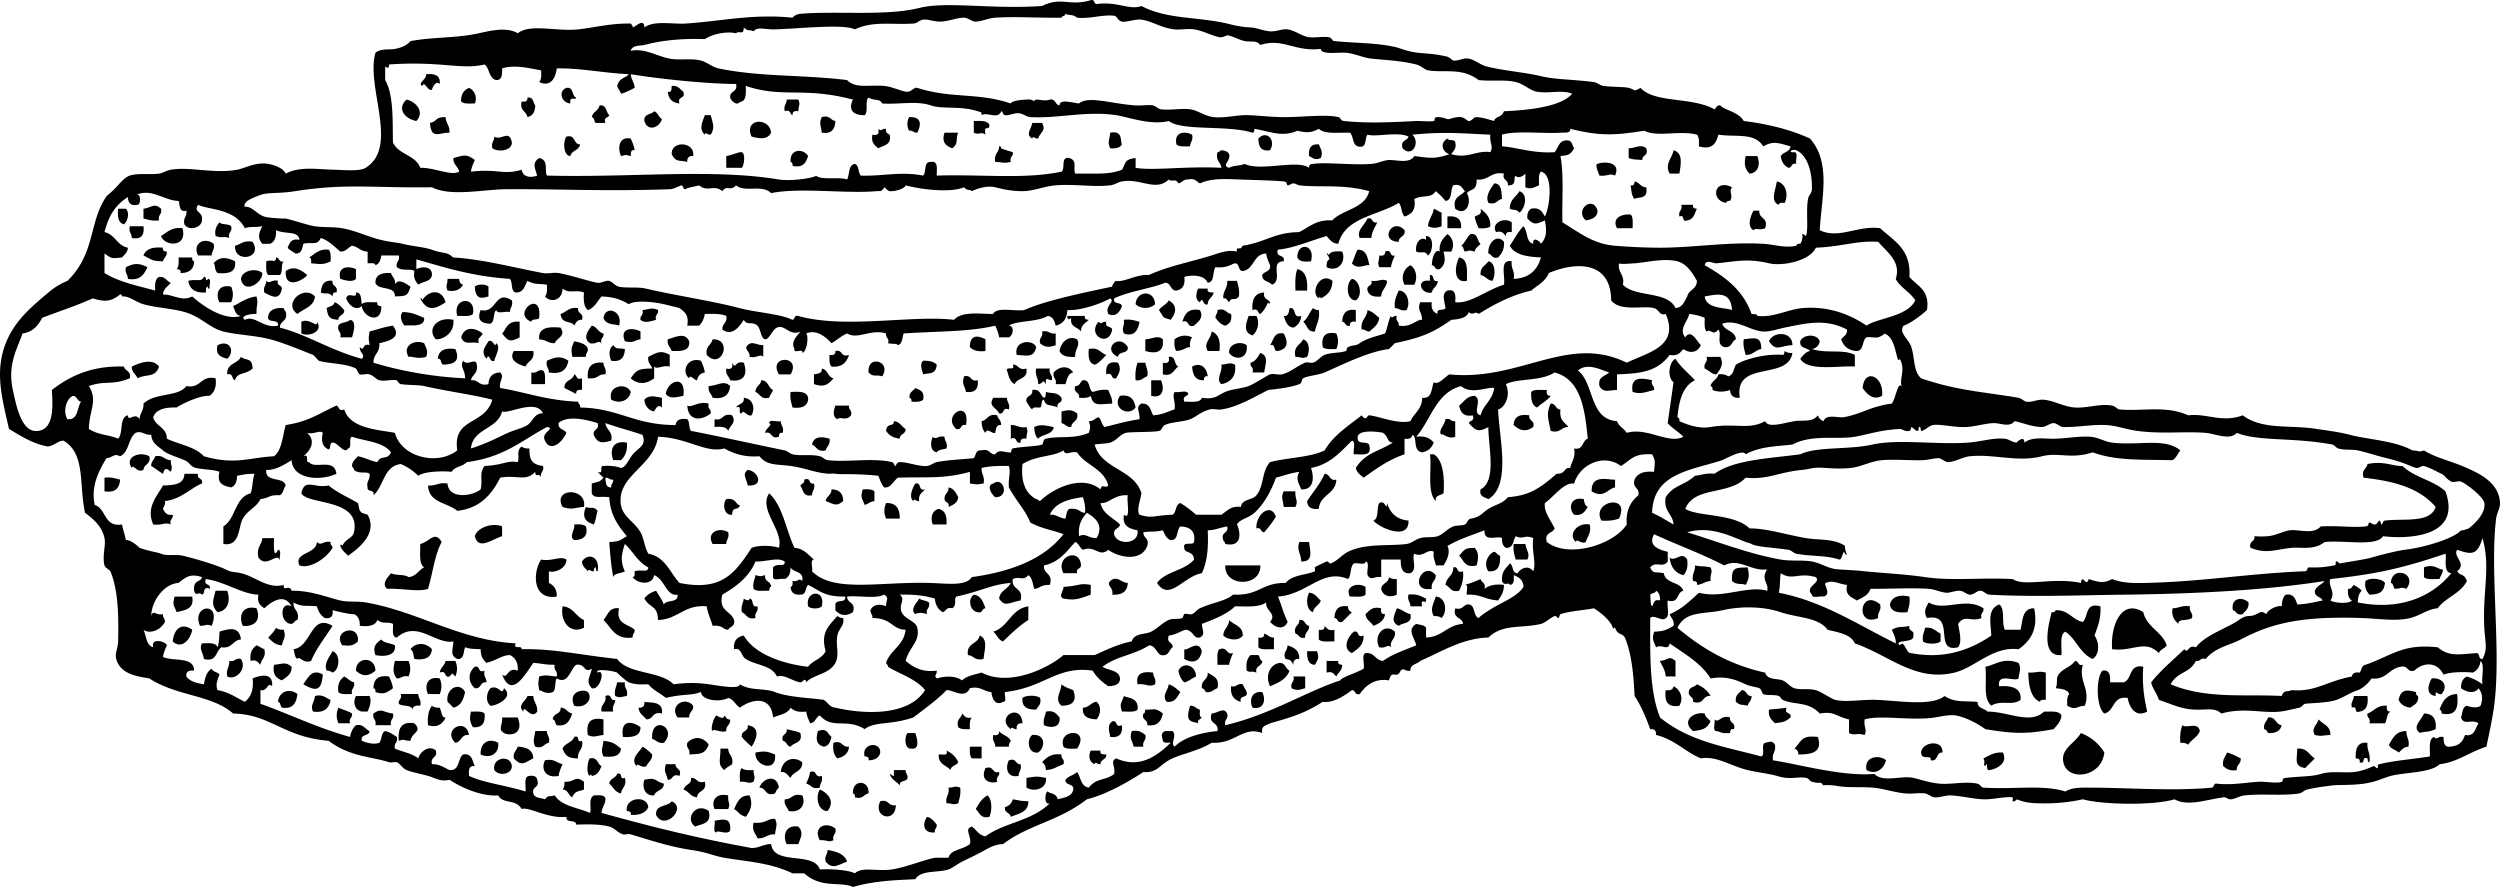 <svg xmlns="http://www.w3.org/2000/svg" viewBox="0 0 372.248 132.074"><path d="M63.445 11.051c1.29-.127 2.16.163 2.031 1.453-.479-.508-.999.231-1.161.872-.708.191-1.06-1.41-1.451-.581-.741-.393.703-1.015.581-1.744zM100.01 12.794c.98-.111 1.237.503 1.74.869.376 1.15-.955.593-.58 1.743-1.056-.106-1.637-.687-1.742-1.743.622.137.558-.413.582-.869zM69.831 13.084c.883.383 1.25 1.458.87 2.322-.771-.004-1.658.109-2.031-.291-.069-1.133.434-1.693 1.161-2.031zM78.537 14.534c.91-.134.818.73 1.161 1.162-.022.942-.371 1.563-1.161 1.741-.155-.909-1.195-.933-.871-2.322.582.097.908-.058.871-.581zM60.542 14.825c1.408.328 2.731 1.833 1.452 3.193-1.777-.337-2.931-1.896-1.452-3.193zM117.14 14.825h1.742c.326.914.026.656 0 1.74-.582-.099-.908.059-.87.581-.456-.125-.248-.914-1.161-.581-.21-.885.29-1.058.29-1.74zM89.276 15.696c1.107-.142.908 1.025 1.45 1.45-.124.456-.913.248-.58 1.16h-1.451c-.249-.234-.172-.793-.581-.869.163-.805.999-.937 1.162-1.741zM97.402 16.565c.576.199.664.884 1.161 1.162-.371 1.311-2.148 1.92-2.612.291-.142-1.11 1.026-.909 1.451-1.453zM104.95 17.146h.871c.355 1.316.647 1.887 0 2.903-.498.062-.752-.496-.871 0-.95-.817-.34-1.913 0-2.903zM66.347 17.437c.045.924.659 1.275.581 2.322-1.573-.014-2.728 1.051-2.903-1.453 1.215-.276.622-.857 2.322-.869zM122.36 17.437c1.221-.35 1.273.468 2.031.581-.057 1.2-.547 1.967-2.031 1.741-.1-1.047-.44-1.398 0-2.322zM135.42 17.437c1.891-.054 1.73 1.2 1.161 2.322-.52.036-.612-.356-1.161-.291-.41-.387-.41-1.643 0-2.031zM114.81 19.759c-.583 1.197-1.971.803-2.901.581-1.22-2.749 2.71-2.92 2.9-.581zM145 18.018c.988-.021 2.025-.092 2.323.579.029 1.03-.914-.198-.581 1.453-.754-.529-.875.125-1.742-.291v-1.741zM153.7 18.306h1.451c.683 1.15-.286 1.398-.58 2.324-.497.059-.752-.496-.871 0-1.06-.607-.14-1.386 0-2.324zM130.78 19.178c.577.484.37-.026 1.161 0-.211.792.578.583.581 1.162.107 1.269-1.002 1.318-1.742 1.741-.515-.451-1.119-.817-.871-2.031.75.172 1.04-.119.87-.872zM140.64 19.759h2.031c-.437 1.054.102 1.58-.871 2.322-1.12-.402-1.58-1.037-1.16-2.322zM165.31 19.759c1.887-.356 1.478 1.139 1.741 1.741-.267.508-.907.64-1.741.581-.44-.924-.1-1.278 0-2.322zM177.5 20.049c.209.886-.297 1.058-.29 1.741-.771-.002-1.658.108-2.033-.291-.41-1.799 1.16-2.05 2.32-1.45zM76.215 21.209c.032 1.23-1.988 1.502-2.902.872-.21-.888.296-1.058.29-1.741 1.018.657 2.24-1.141 2.612.869zM189.11 22.371c-1.386.225-1.715-.607-1.741-1.741 1.19-1.303 2.68.189 1.74 1.741zM84.342 20.34c1.414-.352.974 1.152 2.031 1.16-.141.923-1.258.872-1.451 1.741-1.044-.076-1.123-2.148-.58-2.901zM93.919 20.63c.231.541.484 1.063.58 1.741-.619-.137-.553.413-.58.869-.894-.203-.559-.203-1.451 0-.51-1.117-.364-2.976 1.451-2.61zM103.21 23.24c-.633-.052-.923.238-.871.872-1.196-.293-1.755.068-2.321-1.16-.091-2.081 3.53-1.864 3.19.288zM196.37 21.5c.35.798.634 1.211.293 2.031-.869.347-.987.08-1.743-.291-.12-1.183.29-1.83 1.45-1.74zM148.77 21.79c.247-.054.274.113.291.291.31.17.88.295 1.742.581.118.699-.53.63-.291 1.45-1.183.241-.999.045-2.322 0-.25-1.212.57-1.37.58-2.322zM245.12 22.081c.401 1.174-.628.917-.581 1.741-1.262-.104-1.332-.045-2.031-.291v-1.45c.91-.003 1.89-.688 2.61 0zM120.33 23.24c-.327.931-.7 1.816-2.322 1.453.047-.338-.065-.517-.291-.581-.16-1.939 1.86-2.083 2.61-.872zM249.19 22.371c1.45.411 1.086 2.041.874 3.481h-1.453c-.79-1.393.35-2.26.58-3.481zM110.46 22.662c.6.248.306 2.02 0 2.322h-2.321v-1.743c1.03-.192 1.8-.629 2.32-.579zM259.93 23.24h1.74c.629 1.731-.3 2.591-1.159 2.612-.75-.736-.83-1.504-.58-2.612zM240.48 26.143c-.879-.399-1.037.139-2.321 0-.145-.371-.735-1.736-.291-1.741.9-.389 3.56-.354 2.61 1.741zM243.38 27.015c.754.116.877.867 1.741.871.356 1.887-1.24 1.375-1.741 1.741-.432-.439-.467-1.273-.578-2.031.5.106.55-.227.58-.581zM264.57 27.015c1.287.231 1.805 1.882 1.16 3.193-.414-.026-.822-.049-.872.289-1.31-.493-.48-2.179-.29-3.482zM222.49 27.305c1.129.028 1.06 1.259 1.159 2.322-.758.111-.811.93-2.031.581-.49-1.049.32-2.074.87-2.903zM257.9 27.886c-.551.726.241 1.139-.291 2.031-.335-.047-.515.064-.581.291-2.37-.345-1.82-3.689.87-2.322zM226.26 28.465c1.334.515.831 2.532 0 3.193-.673-.642-.777-.257-1.452-.581-.01-1.368.94-1.767 1.45-2.612zM237.87 31.367c-.002 1.266-1.367 1.339-1.74 1.45-1.74-1.53 1.06-3.828 1.74-1.45zM23.975 31.077c.21.888-.5.854-.291 1.74-.998.128-1.627-.113-2.322-.288v-1.452c1.265-.168 1.591-.919 2.613 0zM250.35 30.496h1.743c-.109.493.227.548.578.581-.345.72-.493 1.634-1.45 1.74-.939.359-.222-.938-1.159-.579-.21-.887.5-.854.29-1.742zM17.59 31.077h1.161c.607.642.227 1.934-.291 2.321-.865-.198-.973-1.154-.87-2.321zM213.49 31.077c.43.151.732.43 1.162.581v2.031c-.822.302-1.209.302-2.031 0 .1-1.065.72-1.606.87-2.612zM220.46 31.077c.727.625 1.502 1.204 1.45 2.612-.346.335-1.025.329-1.743.291-.231-.543-.482-1.062-.579-1.741.42-.253 1.12-.232.87-1.162zM261.09 31.367h.874c-.118 1.278 1.389.931.869 2.612-.964.409-1.259-.144-1.743.291-1.02-.545-.41-2.149 0-2.903zM242.81 31.948c.396.374.285 1.261.288 2.031h-2.322c-.76-1.36.45-2.158 2.03-2.031zM215.52 32.239c1.405-.146 2.149.366 2.031 1.741h-2.031v-1.741zM203.62 32.529c.893-.217.558.796 1.453.579-.324.739-.801 1.33-.872 2.322h-1.74c-.52-1.134.74-1.875 1.16-2.901zM225.1 33.108v1.453c-.583-.099-.909.059-.871.581-.35-.328-.526-.829-1.452-.581-.83-1.217 1.1-2.353 2.32-1.453zM32.681 33.108c.372.404 1.371.177 1.742.581.21.888-.501.855-.291 1.741-.968-.31-.991.092-2.031-.288-.189-1.061.195-1.547.58-2.034zM19.331 33.689h2.032c.143 1.304-.3 2.022-1.742 1.741.007-.683-.499-.853-.29-1.741zM209.14 34.27c.174 1.044-.886.855-.872 1.741-2.96-.071-.99-3.727.87-1.741zM27.167 33.979c.816 2.896-2.643 2.761-3.192 1.162.925-.526 1.53-1.371 3.192-1.162zM215.52 34.851c.751.515 1.124 1.583.581 2.612h-1.16c.296 1.16.274 1.979-.581 2.61-.791.212-.583-.576-1.159-.579 0-1.044.505-2.542 1.159-2.031-.1-1.362.53-1.986 1.16-2.612zM219 34.851c1.107-.142.909 1.025 1.453 1.45-.291.387-.784.569-.872 1.162-.895-.206-.56-.206-1.452 0-.248-.234-.17-.796-.581-.872.64-.429.82-1.31 1.45-1.74zM212.33 35.142c1.316.012.997 2.48.291 2.9-.556-.867-.831-.21-1.743-.579-.22-1.266.689-2.359 1.452-1.743v-.578zM223.94 36.011c.085 1.15-.354 1.774-.87 2.322-.926.25-.897-.456-1.452-.581-.13-1.595 1.3-2.998 2.32-1.741zM31.811 36.301c.21.886-.296 1.058-.291 1.741h-2.031c-.88-1.797.936-2.815 2.322-1.741zM37.615 36.011c1.598 2.544-2.815 3.188-2.612.581.86-.206 1.263-.864 2.612-.581zM195.21 38.914c-.964.092-1.785.045-2.031-.581-.08-2.28 2.71-2.079 2.03.581zM24.265 36.882c-.106.494.227.548.581.581.045.72-.456.897-.581 1.45-1.622-.059-1.477-.154-2.902-.872.352-1 1.409-1.298 2.902-1.159zM48.934 37.173c.334.342.328 1.025.291 1.741-1.1.55-1.572.406-2.903.291.025-.414.048-.822-.291-.872.854-.501 1.415-1.295 2.903-1.16zM202.17 37.173c1.354 0 1.45 1.256 1.743 2.322-.538-.18-1.776.753-2.612-.291.32-.649.48-1.455.87-2.031zM199.85 37.463c.646 1.467-.596 3.153-2.322 2.322-.062-1.793.98-.505 0-2.034.246-.052.274.113.291.291.24-.624 1.07-.673 2.03-.579zM206.24 37.463c1.099-.42.558.796 1.453.579-.234.543-.484 1.063-.581 1.743h-1.741c-.326-.917-.028-.659 0-1.743.58.099.9-.059.87-.579zM26.586 38.333h2.033c-.047.338.063.517.289.581-.051 1.207-.77 1.746-2.031 1.741.106-.494-.227-.548-.58-.581.334-.344.328-1.026.289-1.741zM35.002 38.914c.201 1.651-1.013 1.89-2.611 1.741-.548-.576-.273-1.24-.581-1.45.857-1.04 2.001-.915 3.192-.291zM41.097 38.333c.578.005.37.791 1.161.581-.483.387-.097 1.644-.58 2.031h-1.742c-.399-.374-.287-1.261-.29-2.031.947-.371 1.397.363 1.451-.581zM217.26 38.333c1.341.206 1.192 1.904 1.162 3.484-1.9.41-1.94-1.904-1.16-3.484zM221.62 38.914c1.044.076 1.122 2.147.581 2.903-.772-.1-1.018-.725-1.74-.872-.1-1.165.72-1.408 1.16-2.031zM21.943 39.785c-.487 1.061-1.045 2.05-2.902 1.741.006-.683-.5-.855-.291-1.741 1.258-.626 1.935-.628 3.193 0zM210.01 39.495c.826.494 1.124 1.842.581 2.903-.484-.002-.969 0-1.452 0a2.11 2.11 0 01.87-2.903zM45.742 40.945c-.433.701-3.382 2.319-3.193-.581 1.165-.867 2.261-.203 3.193.581zM52.998 40.073v1.453c-.571.574-1.658.184-2.323 0-.489-1.873 1.247-1.97 2.323-1.453zM39.066 40.654c.015 1.53-2.754 3.205-3.192.872.235-1.394 2.418-1.613 3.192-.872zM193.18 40.073c1.264.286 1.54 1.557 1.45 3.193h-1.74c-.03-1.19-.06-2.378.29-3.193zM58.221 40.654c.168.607.719.829.581 1.743.439-1.068 1.691-.135 2.322.288-.441 1.464-.677 1.384-2.322 1.452.04-1.686-2.48-.81-2.903-2.031-.006-1.263 1.007-1.508 2.322-1.452zM212.91 40.945c.766-.085.231 1.126 1.162.872-.005.864-.756.987-.869 1.741-1.693.347-2.452-2.072-.293-1.741v-.872zM30.359 41.235c.247-.055.274.113.291.291.055.328.292.161.291 0 .629-.05.131 1.03.291 1.45-.248.054-.274-.114-.291-.291-.34.047-.246.529-.291.872-1.534.083-2.431-.473-2.612-1.741 1.256-.333 1.922.253 2.321-.581zM66.637 41.526h1.742c-.013.496.216.751.58.872-.417.647-1.041 1.086-2.322.869-.325-.914-.026-.657 0-1.741zM198.4 41.816c-.019 1.431-.76 2.14-1.738 2.612-.057-.331-.293-.163-.293 0-1.35-.883.22-4.029 2.03-2.612zM201.3 41.526c1.157.161 1.677 2.497.579 3.193-1.44.021-1.49-2.549-.58-3.193zM206.53 41.816c-.043 1.022-.831 1.296-.874 2.321-1.105.137-1.809-.123-2.031-.871-.215-.893.799-.558.581-1.45 1.28.137 1.44-.399 2.32 0zM39.647 41.816c.516.541.737-.236 1.741 0-.211.791.577.583.581 1.16-.351 1.818-1.401 1.211-2.612.581-.211-.886.296-1.058.29-1.741zM49.514 41.816c-.139.914.892.656.581 1.741-.494-.106-.548.227-.581.581-.609-.758-1.131-.248-1.741-.581.086-1.075.416-1.906 1.741-1.741zM182.73 41.816h1.451c.176.694.417 1.322.291 2.321-.607.815-1.091-.047-1.451.87-.295-.187-.3-.667-.871-.579-.09-1.155.67-1.459.58-2.612zM72.732 42.686v1.452c-1.169.383-1.934.35-2.031-1.452.387-.414 1.644-.414 2.031 0zM34.423 42.686c.334.814.334 1.509 0 2.322h-1.742c-.671-1.279-.124-2.738 1.742-2.322zM178.38 42.976h1.451c-.136.621.415.553.871.581-.116.753-.866.876-.871 1.741-.727.385-.705-1.351-1.161-.291-.77-.385-.56-1.287-.29-2.031zM66.347 45.007c-1.553 1.022-2.734 1.45-3.772-.579.247-.055.273.113.29.29.957-1.527 2.929-1.766 3.482.289zM208.27 43.267c1.294-.01 1.785 1.92 1.162 2.902-.888.21-1.059-.297-1.74-.29-.13-1.189.27-1.859.58-2.612zM46.903 44.138c-.175 1.566-1.692 1.791-2.612 2.612-2.215-1.476.891-4.414 2.612-2.612zM52.998 43.557c.88-.01.723 1.018.871 1.741.421-.449 1.485-.255 2.321-.291-.106.494.227.548.58.581.103 2.69-2.624 1.776-2.901 0-1.028.817-2.03-.333-2.322-1.159.257-1.111 1.62.24 1.451-.872zM171.99 45.298c-.764.737-2.138.737-2.901 0 .11-2.017 2.79-2.237 2.9 0zM76.215 44.719c.21.886-.296 1.056-.29 1.741-.602-.172-1.907.359-2.032-.291-.519.449-.192 1.741-.871 2.031-.981-.012-2.166-.323-1.451-2.031 2.463.562 2.055-3.085 4.644-1.45zM70.411 46.75c-.422.449-1.486.255-2.322.291-.78-2.752 2.874-3.059 2.322-.291zM174.02 44.719c1.28.742 1.163 1.788.291 2.9-1.297-.453-.827-.042-1.741-1.45.36-.607 1.14-.796 1.45-1.45zM49.804 45.007c.674.198 1 .741 1.452 1.162.046.82-.872.676-.871 1.45-1.105-.099-1.572-.21-1.742-1.74.387-.291 1.081-.275 1.161-.872zM80.278 47.329c-.178.404-1.117.044-1.161.581-3.048-1.177 1.668-5.038 1.161-.581zM86.083 45.879c-.141.914.891.656.581 1.74-.726-.049-.909.447-1.161.872-.388-.815-1.881-.139-2.032-1.741.885-.276 1.243-1.079 2.612-.871zM97.981 46.169c.12.699-.53.631-.289 1.45-.665.187-1.751.577-2.323 0-.118-.699.53-.63.291-1.45 1.045-.102 1.399-.444 2.321 0zM192.02 45.879c1.139-.173.341 1.594 1.739 1.162-.104.86-.501 1.432-1.16 1.741-.976-.09-1.157-.971-1.452-1.741.76.087.74-.607.87-1.162zM195.5 45.879c.231.153.473.302.869.29.208 1.464-.396 2.119-.581 3.193-1.171.106-1.133-.994-1.738-1.453.67-.486.92-1.39 1.45-2.03zM92.177 48.491c-.578-.288-1.936-.014-2.322-1.162.31-1.951 2.957-1.03 2.322 1.162zM178.66 46.169c.627 1.113-.21 1.717-.872 2.322-1.148.375-.593-.954-1.741-.581.36-1.096.83-2.069 2.61-1.741zM181.28 46.169c1.221-.35 1.273.468 2.033.581.156 1.025-.247 1.495-.872 1.741-.708-.161-1.061-.68-1.45-1.162-.04-.52.35-.612.29-1.16zM201.88 46.169v1.741c-.584-.099-.907.059-.872.581-.788.213-.583-.576-1.159-.581.06-1.2.55-1.968 2.03-1.741zM203.62 46.169c.742.225 1.214.721 1.743 1.16-.113 1.048-.857 1.466-1.45 2.033-.521.036-.614-.356-1.162-.291-.21-1.468.8-1.718.87-2.902zM59.963 46.459c1.432.062 1.809.319 3.192.87.149 1.599-2.493.963-2.901 1.162-.446-.404-.825-1.502-.291-2.032zM158.93 47.041h2.612c-.107.494.226.546.58.579-.485.484-1.175.761-1.161 1.743-.464-.697-1.705-.616-1.451-2.033-.36.325-.6.254-.58-.289zM185.92 47.041h1.161c.542 1.058.146 2.305-.581 2.9-1.43-.463-.99-1.708-.58-2.9zM52.126 47.619c1.041.18.483 1.954.291 2.612h-1.742c.211-.888-.501-.853-.29-1.741.309-.561 1.337-.403 1.741-.871zM67.509 47.619c.198 2.029-1.609 2.969-2.612 2.903-1.398-1.521.218-3.432 2.612-2.903zM167.35 47.619c.998-.125 1.626.116 2.322.291-.223 1.415-.903 2.256-2.322 1.743-.39-.903.07-.829 0-2.034zM44.871 49.653V47.91c1.24-.635 2.47 1.096 2.322 0 .994 1.41-1.152 2.31-2.322 1.743zM77.375 47.91v2.322c-1.357.708-1.688.633-2.611-.579.528-.411.675-1.984 2.611-1.743zM163.57 47.91c.576.484.37-.026 1.161 0-.254.933.752.603.871 1.162-.5 2.728-3.79.86-2.03-1.162zM88.114 48.491c.805.163.937.999 1.742 1.162.12.699-.53.631-.291 1.45-.516-.543-.737.236-1.741 0-1.093-.817-.26-1.866.29-2.612zM71.862 49.653c-.124.553-.829.524-.581 1.45-1.149-.34-2.108.423-2.611-.872.459-1.594 1.929-1.551 3.192-.578zM83.47 48.781c.818 1.302-.489 1.436-.87 2.322-1.216-.017-.897-.416-2.322-.581-.138-1.781 1.388-1.901 3.192-1.741zM95.369 49.362v1.16c-.963.13-.908.609-2.321.291-.906-2.185 1.473-1.982 2.321-1.451zM155.16 49.362c1.007-.234 1.116.432 2.031.291v1.741c-.628.25-1.582.47-2.322-.291-.21-.888.5-.855.29-1.741zM180.41 49.362c.992.361 1.354 1.354 1.161 2.9h-1.741c-.7-1.206.46-1.693.58-2.9zM191.14 49.653c.708 1.259.654 2.3-.869 2.61-.764.087-.228-1.124-1.162-.869.55-.711.52-2.001 2.03-1.741zM198.98 49.653c.336.812.336 1.507 0 2.322-.77-.005-1.657.108-2.031-.291-.23-1.587.34-2.367 2.03-2.031zM266.89 51.394c-1.793.042-2.416 1.056-3.481-.581.59-1.496 3.48-1.542 3.48.581zM102.62 50.812c.157 1.512-1.234 1.474-2.611 1.45-.168-.607-.721-.827-.581-1.741 1.191-.332 2.571-1.104 3.191.291zM146.74 50.522v1.741c-1.108.142-1.853-.08-2.322-.579-.02-1.854 1.14-1.783 2.32-1.162zM177.5 50.231c-.244.338-.384.779-.29 1.453-.843.057-.753.451-2.033.579-.333-.342-.328-1.025-.289-1.741.69-.529 1.68-.758 2.61-.291zM270.96 50.812c-.125.647-.51 1.035-1.159 1.162 2.331.718 4.561-.038 6.384.869v1.741c-1.928-.206-7.053.812-8.125-1.16.393-.479.741-.999 1.45-1.162-.425-.541-1.592-.342-1.45-1.45.4-1.046 2.5-1.176 2.9 0zM160.38 50.522c.525.992-.333 1.351-.291 2.612-1.143.078-2.017-.111-2.322-.872.19-1.324 1.32-2.364 2.61-1.74zM173.15 50.522v.872c-.299 1.233-1.411 1.205-2.612.869v-1.741c.9-.002 1.89-.685 2.61 0zM262.25 51.975c-.923.139-1.214.912-2.321.869-.175-.694-.418-1.323-.291-2.322 1.69-.196 2.62-.496 2.61 1.453zM105.24 52.844c-.245-1.309.679-1.448.872-2.322 3.1-.066 1.28 4.669-.87 2.322zM194.05 50.522c.94.329 1.014 1.693.579 2.612-.914.326-.656.026-1.74 0-.36-1.611.75-1.762 1.16-2.612zM63.155 51.103c.348.798.63 1.211.291 2.031-1.343.383-1.996-.111-2.612 0-.944-1.577.78-2.666 2.321-2.031zM72.732 50.812c.727-.383.91 1.148 1.161.291.733.567-.161 1.949-.291 2.612-.727.382-.704-1.351-1.161-.291-.893-1.048-.237-1.716.291-2.612zM85.502 50.812c.866.198 1.776.352 2.031 1.162.037.52-.355.612-.291 1.16h-2.031c-.187-1.445-.141-1.235.291-2.322zM154.29 51.684c-.348 1.585-1.293 1.275-2.903 1.16-.49-2.171 2.43-2.376 2.9-1.16zM167.93 51.684c.112 1.08-1.397.536-1.45 1.45-2.44-1.044.07-3.618 1.45-1.45zM33.842 53.425c-.894-.267-1.816-.505-1.45-2.031 1.861-.884 2.641.904 1.45 2.031zM113.65 51.394v1.741c-.485-.513-.972.257-2.031 0 .083-.883-.93-1.129-.291-1.741.68-.688 1.43.047 2.32 0zM185.63 51.394c.27 2.081-1.713 2.359-2.612 1.16-.14-1.335 1.64-1.85 2.61-1.16zM91.307 51.394c.591.685.528.371 1.741.581-.058 1.2-.547 1.967-2.031 1.741-.394-.858-.364-1.798.29-2.322zM67.798 51.975c.959 2.204-.849 2.249-1.741 2.322-.549-.033-.202-.961-.872-.872.109-1.245 1.032-1.679 2.613-1.45zM162.12 51.975c1.496-.335 1.718.603 2.612.869-.615.652-1.315 1.391-1.741 1.453-.86-.199-.97-1.158-.87-2.322zM76.505 52.263h2.902c.242 1.405-.849 1.474-1.161 2.322-1.107-.343-2.543-.912-1.741-2.322zM99.724 52.844v1.741c-1.108-.257-1.853.475-2.322 0v1.743c-1.354 1.037-2.626.815-3.483 0 .881-1.313 1.259-1.431 3.192-1.453-.167-.607-.719-.827-.58-1.741 1.273-.621 1.856-1.058 3.193-.29zM124.39 52.263c1.141-.269.732 1.011 2.032.581-.363 1.089-1.016 1.887-2.612 1.741-.334-.342-.328-1.025-.291-1.741.58.099.91-.059.87-.581zM265.73 52.263c.257.227.654.314 1.159.291-.654 4.183-8.701.973-7.837 6.677-.944.073-1.396-.345-1.45-1.162-1.104.392-1.983.248-2.611 0 .047-.338-.064-.518-.289-.581.161-.806.997-.936 1.16-1.741.673-.092 1.112.047 1.452.291.806-.161.812-1.122 1.16-1.741 1.748-1.035 4.892-1.646 6.965-1.453.28-.007.23-.355.29-.581zM187.66 52.553c1.332.465.729 1.708.581 2.903h-1.742c.24-.82-.409-.751-.291-1.45.77-.194 1.06-.874 1.45-1.453zM35.874 53.134c.834.657 1.656.031 1.741 1.741-1.041.954-2.334.517-2.612 1.743-.559-.118-.229-1.127-1.161-.872-.142-1.69 1.556-1.539 2.032-2.612zM84.631 53.715c-.227 1.32-1.02 2.076-2.902 1.741.006-.683-.5-.855-.291-1.741 1.161-.527 2.096-.786 3.193 0zM174.02 53.134c1.137-.17.742 1.195 1.451 1.45-.742.42-.813 1.509-2.322 1.162v-1.741c.75.173 1.04-.117.87-.871zM254.12 53.134h2.031c.596 1.082-.023 1.901-.581 2.612-.819-.083-.798-.406-1.742-.872-.21-.887.5-.852.29-1.74zM117.72 55.747h-1.742c-1.69-2.887 3.43-2.887 1.74 0zM23.685 54.584c-.565 1.715-1.898 1.058-3.193 1.743-.257-.614-.883-.857-.87-1.743 1.31-.626 3.105-1.254 4.063 0zM104.37 53.715c.231.541.485 1.063.581 1.741-.648.125-1.036.513-1.161 1.162-.386.042-1.081-.978-1.162-.291-1.23-.913-.33-3.24 1.74-2.612zM131.36 56.037c-.953-.305-1.28.187-2.033-.581-.25-2.721 3.5-1.686 2.03.581zM137.45 53.715c.898-.028 1.609.132 2.031.581-.145 1.556-1.101 1.176-2.031 1.45-.14-.661-.57-1.483 0-2.031zM89.855 54.006c-.006.683.5.853.291 1.741-1.28-.066-.835.708-2.612.581-.174-1.723.6-2.497 2.321-2.322zM109.01 54.006c.621 1.112.36-.354 1.742 0 .662 1.877-.111 2.919-2.032 2.612-.167-.607-.719-.829-.58-1.743.76.175 1.04-.116.87-.869zM166.48 54.006c.529.992.148 1.583-.291 2.322-.894.217-.354-1.001-1.452-.581-.15-1.304.29-2.022 1.74-1.741zM169.38 54.006h1.161c.093.68.459 1.089.29 2.031-.607.167-.828.72-1.74.581-.09-1.058.04-1.889.29-2.612zM183.89 54.296c.292 2.114-1.144 2.758-2.031 2.9-.878-.711.22-1.887 0-2.9 1.06-.064 1.11-.399 2.03 0zM150.8 54.296c.9-.031.828.912 2.031.579.292 1.646-1.382 1.327-1.742 2.322-.879-.387-.984-1.722-1.161-2.031-.11-.695 1.32.16.87-.87zM179.83 56.037c-.494-.106-.548.227-.581.581-1.313.054-1.654-.862-1.741-2.034 1.26-.706 2.2.182 2.32 1.453zM159.8 55.456c-.802.165-.905 1.03-1.161 1.741h-1.451c.211-.886-.501-.853-.29-1.741.77-.86 2.14-1.162 2.9 0zM122.36 54.875c.923.142.87 1.259 1.742 1.453-.893 1.079-1.507 1.32-2.903.869v-1.45c.56-.123 1.25-.104 1.16-.872zM154.29 54.875h2.031c-.21.888.501.855.291 1.743-.765-.076-.953-.598-.87.579-.683-.893-.172-.116-1.161 0 .06-.933-.52-1.228-.29-2.322zM80.858 55.166c.4.375.288 1.261.291 2.031h-2.031v-1.741c.887.21.853-.501 1.74-.29zM85.502 55.747c.455.125.248.912 1.161.581v1.741c-.583-.1-.908.059-.872.581-.593-.279-1.148-.593-1.741-.872-.073-1.236 1.242-1.082 1.452-2.031zM280.24 58.939c-1.226.688-2.123-.08-2.902-1.162.3-3.105 3.24-1.695 2.9 1.162zM143.55 56.037c1.157-.288.874.867 2.031.581.153 1.313-.428 1.894-1.742 1.741-.27-1.139-.64-1.08-.29-2.322zM246 56.618c-.238.819.409.751.291 1.45-1.247.286-1.93.687-3.193.291-.4-2.317 1.29-2.098 2.9-1.741zM101.75 58.939c-1.065.191-1.99.532-2.612-.29.24-1.96 3.052-2.961 2.612.29zM113.36 56.618c1.042.021 1.005 1.122 1.741 1.45-.151.43-.429.732-.58 1.162-1.264.295-1.334-.603-2.033-.872.01-.866.76-.986.87-1.74zM161.25 56.618c1.166-.102.765 1.363 1.451 1.741.695-.175 1.324-.418 2.322-.291.226.645.609 1.131.58 2.031-1.766.026-2.827.553-3.192-1.16-.343.333-1.026.329-1.742.291.141-.914-.89-.659-.58-1.743.73.052.71-.649 1.16-.869zM171.41 56.618h1.45c.519 1.075.423 2.811-1.45 2.321v-2.321zM108.72 57.487c-.146 1.304-.898 2.003-2.611 1.743-.168-.607-.721-.829-.581-1.743 1.42-.09 2.27-.928 3.19 0zM93.919 58.359c-.213 1.235-1.604 1.849-2.902 1.16-.577-2.188 2.336-2.575 2.902-1.16zM136.29 57.778c.686.281 1.425.51 1.161 1.741-.344.335-1.026.328-1.742.291.047-.338-.063-.515-.291-.579-.07-.849.55-1.002.87-1.453zM153.7 58.068c1.214-.246 1.149.786 1.742 1.162.34-.047.245-.532.291-.872.915.3 1.612-.069 2.322.872.216.893-.797.557-.581 1.45-1.15-.562-1.673-.028-2.031-1.162-.537.045-.178.985-.581 1.162-.459.023-1.106-.14-1.161.29-.392-.286-.58-.774-.871-1.162-.15-1.027 1.03-.712.87-1.74zM230.33 58.068c-.099.583.057.909.579.871-.531.728-1.396 1.12-2.031 1.741-.759-.305-.949-1.179-.872-2.322.41-.448 1.48-.254 2.32-.29zM117.72 58.359c1.309-.05 2.657-.142 2.612 1.16-.16 1.003-1.001 1.322-2.322 1.162-.18-.695-.42-1.326-.29-2.322zM98.562 59.23v1.45c-.511-.539-.898.075-1.161.581-1.095-.172-1.45-1.259-1.452-1.743.677-.769 1.565-.462 2.613-.288zM169.09 60.681c-1.093 1.44-3.579.028-2.323-1.741 1.6-.248 2.13.574 2.32 1.741zM110.75 59.23c1.283.099 1.769 1.443 1.161 2.609-.677.25-1.25-1.013-1.452-.288-.695.113.161-1.322-.87-.871.29-.578 1.28-.458 1.16-1.45zM149.93 59.23c-.006.682.501.853.291 1.74-1.097-.42-.556.796-1.451.581-.381-.886-1.688-1.02-.871-2.321.68 0 1.36-.002 2.03 0zM105.53 60.1c-.24.819.409.751.291 1.452-1.204 1.037-3.351 1.316-3.483-1.162.6.394 1.64-.718 3.19-.29zM230.9 60.1c.819-.045.678.871 1.452.871-.222 1.802.872 2.02 1.16 2.612-1.08-.017-1.15.978-2.612.581-.33-1.67-.72-2.598 0-4.064zM124.39 60.39h2.032c-.119.699.53.631.291 1.45-.722.952-1.638.085-2.033.581-.76-.385-.55-1.287-.29-2.031zM142.39 63.874c-2.257-1.981 2.139-4.66 1.45-.581-.9-.218-.56.795-1.45.581zM160.38 61.552c.277 1.245-.815 1.12-.872 2.031-.722.045-.897-.456-1.45-.581v-1.741c1.13-.231 1.5-.3 2.32.291zM148.48 61.84c.124.553.625.73.58 1.453-.765-.087-.749.605-.871 1.16-.517.175-1.206-.85-1.451 0-.416-.356-.55-.997-.581-1.741.91-.154.93-1.195 2.32-.872zM227.71 61.84c-.142.917.889.659.581 1.743-1.114.803-2.023.515-2.905-.291.03-1.239.86-1.671 2.33-1.452zM215.23 62.421c.819-.238.751.409 1.45.291v2.322c-1.077.47-1.979-.692-2.031-.291-.65-.482.54-1.576.58-2.322zM114.52 63.002c.035-.64 1.23-.123 1.741-.291-.006.685.5.855.291 1.741-.494-.106-.548.227-.581.581-1.299.43-.891-.85-2.031-.581-.06-.576 1.24-1.237.58-1.45zM133.1 62.711c.899.069 1.128.808 1.742 1.162.046.82-.872.676-.871 1.45-.746-.118-1.423-.283-2.032-1.16.1-1.309 1.18-.525 1.16-1.452zM150.51 63.292c.934-.063 1.229.513 2.322.291.325.914.026.657 0 1.741-.582-.099-.908.059-.87.581-.896.217-.354-1.001-1.452-.581v-2.032zM156.9 63.583c-.164 1.19-1.688 1.021-2.322 1.741-.417-.356-.55-.999-.581-1.741.95-.491 1.85-.172 2.9 0zM123.52 65.324c.139.914-.413 1.134-.58 1.741-1.264.295-1.334-.6-2.033-.869.28-1.253 1.39-1.224 2.61-.872zM138.9 65.033c.517.543.738-.236 1.742 0-.006.685.5.855.291 1.741-.517.161-1.206.151-1.451.582-1-.216-.98-1.449-.58-2.323zM93.338 65.905c.123 1.283-.287 2.034-.871 2.612h-1.161c-.548-1.531-.098-2.985 2.032-2.612zM77.666 66.486c.259.225.655.312 1.161.288.004 1.516.209 2.381 2.031 2.612.211.889-.5.855-.289 1.743-.339-.901-.838.154-.872-.871-1.474 1.517-2.618.396-5.223.871-1.263 2.511-2.998 4.55-6.385 4.935-1.458-1.252-4.254-1.165-4.353-3.774 1.16.097 1.611-.518 2.901-.291.172 2.348 3.634 1.925 4.934.872.346-1.55-.271-2.351.581-3.484 2.985-.167 3.254-.861 4.934-.578.335-.902-.286-1.6.58-2.323zM22.233 67.937c.277 1.244-.814 1.119-.871 2.03-1.027.511-1.495-.975-1.742-.29-1.133-1.614 1.166-2.539 2.613-1.74zM212.91 67.646h.581c1.549.891 1.592 4.107 1.452 5.806-.432.343-1.296.25-1.159 1.159-1.37-1.33-.54-5.041-.87-6.965zM23.104 67.937c1.213-.246 1.371.564 2.322.58.027 1.085.326.827 0 1.741-.659-.56-.868-.664-1.161.29-.609-.358-1.131-.803-1.741-1.162-.045-.72.455-.898.58-1.449zM335.1 81.576c-.309-1.085.721-.827.581-1.741a11.16 11.16 0 002.031 0c1.205-.108 2.197-.721 3.191-.871 1.36-.203 3.528.718 4.646-.579 2.614-.151 4.519.206 6.675 0 .645-.063.302-.491.581-.581.13-.042.531.34.871.291.215-.033.543-.581.579-.581.229-.008.295.578.29.581.321-.045.201-.534.581-.581 2.943-.359 6.727.435 7.544-2.031-2.518-2.932-6.403-3.862-10.737-4.354-.35-1.221.468-1.272.581-2.033 2.386-.52 3.732.338 5.225.29 1.693 1.694 4.639 2.133 6.384 3.774 2.705 7.469-7.125 6.984-9.286 6.675-.98 1.604-5.633.569-8.708.872-1.552 1.251-3.453.736-4.932.869-2.29.207-3.66.968-6.07 0zM111.33 69.967c1.562.154 2.545 2.487 0 2.322-.17-1.087-.87-1.648 0-2.322zM27.458 70.548h2.031c-.216.894.797.558.58 1.45-1.583.591-3.049 2.327-5.514 2.612.123.607-.199.771-.291 1.162.266.508.54 1.009 1.451.869.119.702-.53.631-.291 1.453-.86-.397-1.264.17-2.612 0-1.134-2.559.637-4.275 1.452-5.806 1.596-.049 3.159-.129 3.194-1.74zM197.24 70.548c.853.02.635 1.105 1.74.872-.104 2.215-2.441 2.198-2.612 4.353-1.081.116-1.7-.233-1.74-1.162.88-1.338 1.92-2.525 2.61-4.063zM15.558 71.129c.998-.127 1.627.113 2.323.291-.086 1.269-.72 1.988-2.323 1.74v-2.031zM240.48 71.42v1.159c-1.062.185-1.684 1.693-3.481.581-.09-2.557 2.38-1.698 3.48-1.74zM119.75 71.42c1.098-.421.557.796 1.451.578.21.889-.296 1.059-.291 1.743-1.359.296-1.306-.821-1.741-1.452.19-.295.67-.3.58-.869zM147.9 71.998c1.572-1.149 2.445 2.141.291 2.031-.51-.344-1.4-1.783-.29-2.031zM136.29 71.998c.991-.217.369 1.179 1.45.872-.4.47-1.026.713-.87 1.74-.496.062-.751-.493-.871 0-.78-.616-.02-2.134.29-2.612zM141.23 72.579c.821.146 1.109.827 1.45 1.45-.099.869-.778 1.157-1.45 1.453.211-.791-.578-.586-.581-1.162-.08-.847.65-.89.58-1.741zM123.81 72.87c1.146.014 1.727.595 1.742 1.74-1.058.891-1.435.414-2.612 0 .12-.753.87-.874.87-1.74zM128.46 72.87c.715-.038 1.398-.045 1.742.29v1.45c-.836.163-.504.211-1.451.581-.38-1.032-.66-1.055-.29-2.321zM86.953 75.482c-1.352.068-1.712.505-3.192 0-1.541-2.878 3.695-2.963 3.192 0zM191.14 73.16h1.743c-.066 1.212.472 1.37 0 2.322h-1.743c-.1-1.046-.44-1.398 0-2.322zM108.14 74.32c1.48-.263 1.468.968 2.031.871-.257.999-1.078.017-1.161 1.45-1.19.154-1.48-1.568-.87-2.321zM235.84 74.32c.04.541.191.971.581 1.162-.425.638-.77 1.357-2.031 1.159-.91-.932-.57-2.758 1.45-2.321zM238.45 77.514c-1.597-2.875 4.417-4.126 2.612-.291-.72.243-1.55.381-2.61.291zM131.94 74.901c1.501-.05 2.055.848 2.032 2.321h-2.032c-.34-.812-.34-1.508 0-2.321zM205.37 74.901c.974-.551 1.061 1.424 1.162 0 .453 1.479 1.412 2.454 3.19 2.612.13 3.084-4.376 1.069-5.224 0 .85-.304.45-1.864.87-2.612zM87.243 75.482c.611.333 1.131-.178 1.742.581-.21.658-.259 1.48-.581 2.031-1.032-.347-1.865-.893-1.161-2.612zM139.77 75.772c.941.218 1.26 1.061 1.161 2.322h-2.032c-.4-.893-.15-2.075.87-2.322zM189.98 76.933c-.508.848-1.112 1.597-1.74 2.321-.578-.002-.369-.791-1.161-.578-.13-2.063 2.13-3.911 2.9-1.743zM74.765 78.385v1.45c-1.611.522-3.536 2.135-4.064 0 .387-1.33 2.685-2.05 4.064-1.45zM85.502 78.095c.715-.038 1.398-.045 1.741.29.521 1.903-1.177 2.036-1.741 2.031-.858-.51.168-1.547 0-2.321zM236.71 78.095c.283 1.349-.376 1.752-.581 2.612-.721.375-1.41-.647-1.453 0-1.31-1.049.16-2.974 2.03-2.612zM108.43 79.254c.209.889-.298 1.059-.291 1.743h-2.031c-.99-1.677.93-2.594 2.32-1.743zM65.767 80.707c-1.062 1.937-1.328 4.669-2.031 6.965-1.286.521-4.173-.108-6.095 0-.937-.771.247-1.863.58-2.322.685.378 2.006.123 2.612.581 1.165-.094 1.469-1.048 2.322-1.452-.815-.538-.551-2.156-.58-3.481 1.357-.289 2.16-2.054 3.192-.291zM39.066 80.126h1.742c-.048.899-.101 3.282.58 1.74.642.035.123 1.23.291 1.741-.284-1.694-1.905 1.138-3.192-.579-.359-1.518.473-1.849.579-2.902zM47.192 80.707c.628.653.991-.241 2.032 0-.083.467.274.498.289.869-.986 1.648-3.426 3.174-4.934 2.612-.874-1.967 2.489-1.611 2.613-3.481zM193.47 80.707h1.45c.146 1.355.697 2.952-1.161 2.9-.09-1.403-.72-1.608-.29-2.9zM225.39 80.997h1.743c.13 1.046.744 1.403.288 2.322h-1.738c-.18-.697-.42-1.325-.29-2.322zM219.59 81.576c.645.803.553 1.476.291 2.612-1.786.432-1.933-.777-2.612-1.451.84-.949.84-1.144 2.32-1.161zM222.49 82.157c.38.102.455.51.869.58.059 1.413-.229 2.479-1.741 2.322-.8-1.086-.03-2.6.87-2.902zM160.96 84.188c-.003.576-.791.368-.58 1.161h-2.033c-1.32-2.484 2.46-3.927 2.61-1.161zM88.985 85.06c-.282-.007-.226-.354-.291-.581-.282.007-.226.354-.291.581-.496.062-.751-.496-.871 0-.339-.435-.838-.711-.87-1.452.868-1.371 2.732-.759 2.323 1.452zM250.64 85.641c-1.221-.326-1.875-1.222-2.031-2.612.848.694 1.795-1.039 2.612.291.14 1.107-.08 1.851-.58 2.321zM84.342 83.319c.014 1.379-1.863 2.05-2.612 1.74v1.74c.33.156 1.264.662 1.161 2.031-3.558.567-3.629-3.505-2.322-5.512 1.533.333 2.886-.604 3.773.001zM182.44 84.188h5.225c.11 3.283-5.41 3.241-5.22 0zM252.38 84.188c1.032.227 1.056.04 2.323.29.378.899-.08.829 0 2.031-.824.05-1.209.531-2.033.581.106-.494-.225-.548-.578-.581-.22-1.093.36-1.386.29-2.321zM216.39 84.479c.896-.218.354 1.001 1.453.581.127 1.289-.208 2.116-.581 2.902-1.264.296-1.335-.6-2.031-.871.1-1.16 1.2-1.314 1.16-2.612zM260.22 84.479c.274 1.147.228 1.684-.29 2.612-.616-.286-1.292.087-2.031-.581-.11-2.183.67-1.935 2.32-2.031zM213.78 85.641c.047.916-.775.968-.581 2.031-3.62.611-1.36-4.396.58-2.031zM358.32 87.672c-.916-.326-.656-.026-1.743 0-.25-.234-.172-.796-.581-.872.14-2.654 4.04-1.459 2.32.872zM112.49 85.641c.894.203.559.203 1.452 0-.175 1.044.886.854.87 1.74-.282.008-.224.354-.289.581-.836-.035-1.9.158-2.322-.29-.16-.943.2-1.352.29-2.031zM206.82 85.931c.26.225.656.312 1.162.288v2.322c-1.009.524-2.106.182-2.324-.869.08-.881 1.11-.816 1.16-1.741zM167.93 86.8c-.064 1.29-.876 1.833-2.322 1.741.247-1.096-.964-1.363-.29-2.031.97-.893 1.65.278 2.61.29zM355.12 86.8c-.184 1.623-1.162 1.691-2.321 1.741-.385-.484-.771-.971-.581-2.031.71-.565 2.5-.355 2.9.29zM162.41 87.091v1.45c-2.104.81-2.646.824-4.064.581-.817-.293.081-1.233 0-1.741 2.21-.104 2.4-.616 4.06-.29zM203.33 87.381v1.16c-.423.448-1.488.257-2.324.29-.83-1.49 1.09-2.198 2.32-1.45zM32.101 87.962h1.741c.523 1.502.097 2.981-1.45 3.191-1.011-1.075-.652-1.746-.291-3.191zM122.36 90.284c-.388.413-1.644.413-2.031 0-.5-2.412 2.66-2.624 2.03 0zM194.92 88.253c.91.057 1.187.746 1.743 1.159-.21.759-1.046.891-1.162 1.741-.97-.352-1.08-1.889-.58-2.9zM145 88.541c1.103.155 1.384 1.131 1.742 2.033-.576.003-.37.791-1.161.579-1.18-.144-1.52-1.965-.58-2.612zM209.72 88.541c1.477-.206 2.228.481 2.612.581.14 1.199-.89-.388-.581 1.162h-1.74c0-.685-.5-.855-.29-1.743zM284.31 88.831c.128.999-.115 1.628-.29 2.322-1.39.132-2.48-.033-2.612-1.16.32-1.31 1.7-1.457 2.9-1.162zM26.006 88.831h2.612c.348 1.896-1.095 2.001-2.322 2.322-.376-1.03-.656-1.053-.29-2.322zM213.78 88.831c1.54.09 1.771 2.258.869 3.193-.26-.227-.657-.312-1.162-.29-.62-1.103.02-1.908.29-2.903zM110.75 89.122c.234.2.795.451.871 0 .683.092.172 1.377 1.161 1.162.21.888-.5.853-.291 1.74-1.262.296-1.334-.6-2.031-.871-.17-.942.2-1.348.29-2.031zM136.87 89.122c.381.295 1.07.285 1.451.581.21.888-.5.853-.291 1.74-.703-.231-1.284-.267-1.741 0-.87-.708.31-1.799.58-2.321zM334.8 89.703c.111.979-.503 1.237-.869 1.74-.926.251-.897-.456-1.453-.581-.36-1.903 1.48-2.035 2.32-1.159zM279.95 89.993c.231 1.007-.433 1.115-.291 2.031-3.47 1.498-2.79-4.574.29-2.031zM287.21 89.703c2.249 1.396 5.468-.876 8.125.871.121.699-.529.631-.288 1.45-1.563.664-2.454-.616-3.483.872.127.991.659 2.609 0 3.481-3.819.935-.206-5.149-4.644-4.354-.54-.991-.16-1.581.28-2.32zM31.52 93.187c-.914-.326-.657-.028-1.741 0-1.353-3.114 3.274-3.742 1.741 0zM83.761 90.284c1.627.113 1.959 1.523 3.192 2.031v1.159c-2.019.976-3.568-.824-3.192-3.19zM153.12 90.284v2.031c-1.422.899-2.583 2.06-3.773 3.193-.728-.241-.919-1.019-1.452-1.453 2.29-.71 2.62-3.376 5.22-3.771zM200.72 90.284c-.014.496.215.751.581.869-.484.486-.968.971-1.452 1.452-.791.21-.584-.576-1.16-.581.06-1.199.55-1.966 2.03-1.74zM312.75 90.284c.12 1.861-.435 3.049-.874 4.353.736 1.032.774 2.83-.288 3.481-1.885-.822-2.442-2.976-4.062-4.062-.912.444-.484 2.225-.581 3.484-3.17.278-1.913-4.602-1.45-6.387.335.047.515-.064.578-.291 2.001-.063 2.442 1.43 4.065 1.743.83-.807.31-2.975 2.61-2.321zM326.1 90.284c-.213.888.501.853.288 1.74-.899.543-2.021.005-2.031.872-.538-.524-1.062-1.065-.869-2.322.95-.013 1.44-.491 2.61-.29zM38.196 90.574c.769 1.873-.468 2.794-2.032 2.612-.685-1.412-.088-3.138 2.032-2.612zM92.177 90.574c-.545 2.384 1.354 2.322 2.322 3.191.037.521-.355.611-.291 1.162-2.686.363-3.148-1.495-4.353-2.612.656-.699.782-1.927 2.322-1.741zM205.65 90.574c-.097.581.062.907.581.869-.132 1.19-1.372 1.595-1.74 1.743-.353-.616-1.092-.843-1.16-1.743.57-.5.94-1.19 2.32-.869zM207.98 90.574c.817.146 1.232.702 2.031.869.312 1.474-1.115 1.207-1.743 1.743-1.28-.599-.63-1.558-.29-2.612zM322.62 96.087c-.278.498-.964.586-1.162 1.162-2.116-2.088-3.805-.191-6.967-.581-.26-3.861 1.582-7.501 4.643-5.515.53 2.282 2.77 2.849 3.49 4.934zM124.68 91.734c.234.153.471.302.872.29.223 1.107-.659 1.545-.872 2.612-.276 1.394.355 2.862-.29 4.062-.939 1.745-3.346 1.729-4.353 2.902-.134-.886-.497.053-.871 0-1.144-.155-2.382-1.251-3.482-.871-.818-1.741-3.212-1.655-4.644-2.612-.748-.498-.601-1.725-1.742-1.45-.125-1.285.484-1.838 1.451-2.031 1.903 3.265 7.079 4.384 9.578 4.644.695-.949 2.089-1.2 2.612-2.321-.79-2.805.49-3.775 1.73-5.226zM183.02 92.315c.683.768 2.044.857 2.031 2.321-.612.888-2.239.636-2.902 0 .04-1.024.83-1.298.87-2.321zM193.47 92.315c.912-.138.766.781 1.45.871.076.848-.656.891-.581 1.741-.926.248-.897-.459-1.449-.581-.34-1.201.61-1.131.58-2.031zM49.514 93.187c-1.079 1.725-2.363 3.245-3.192 5.223-1.105.498-1.812-.86-2.031-.291-.432-.245-.42-.933-.581-1.45 2.718-.4 2.539-5.393 5.804-3.482zM28.619 93.766c-.244 1.492-1.591 2.976-2.903 1.743.185-1.815 1.282-2.894 2.903-1.743zM197.24 93.187c.35.326.526.827 1.452.579v1.743c-.836-.036-1.901.158-2.324-.291v-1.452c.58.098.91-.06.87-.579zM41.097 93.475c.259.227.656.314 1.161.291.342 1.244-.021 1.183-.29 2.321-.824-.038-1.313-.392-2.032-1.159.436-.435.87-.874 1.161-1.453zM207.69 94.056c.187 1.155-.769 1.167-.581 2.322-.518-.541-.739.235-1.741 0-.95-1.791.83-3.725 2.32-2.322z" clip-rule="evenodd" fill-rule="evenodd"/><path d="M286.63 93.475c1.205-.142 1.597.534 2.322.872v1.162c-.47.435-2.143.435-2.61 0-.17-.943.2-1.352.29-2.034zM53.287 95.509c-.88.883-1.691.557-2.322.578-1.574-2.22 2.616-3.354 2.322-.578zM201.59 94.056c.896-.217.354 1.002 1.45.581.028 1.479-.916 1.986-1.738 2.612-1.53-.692-.56-2.513.29-3.193zM188.24 94.347c.553.125.728.626 1.45.581v1.74c-.837-.035-1.899.158-2.322-.29v-1.45c.59.098.91-.06.87-.581zM145.87 94.637c1.295.511.704 2.147.58 3.481-1.285.319-1.443-.491-2.322-.578-.29-1.84 1.5-1.59 1.74-2.903zM56.77 95.218c.411.558 1.41.524 2.032.869.233 1.753-2.023 1.668-2.903 1.453-.406-1.271.02-1.686.871-2.322zM64.315 96.668c-.108 1.247-1.03 1.68-2.612 1.45-.161-.515-.149-1.204-.58-1.45.839-1.094 2.335-.976 3.192 0zM38.196 96.087c.429.151.731.43 1.161.581.317 1.285-.492 1.443-.581 2.321-.35-.328-.526-.828-1.452-.58-.18-1.245.259-1.869.872-2.322zM178.95 96.959c-.289 1.58-1.355 1.894-2.611 1.159v-1.45c.45.303 2.11-1.55 2.61.291zM191.72 96.087c.93.331 1.79.726 1.742 2.031-.633-.052-.923.238-.871.871-.498-.816-.359-.673-1.159-.871-.49-.969.19-.989.29-2.031zM181.57 96.668c1.3-.428.892.851 2.033.581-.233.541-.485 1.062-.581 1.74h-1.742c.03-.836-.16-1.898.29-2.321zM49.514 96.959c1.206.385 1.109 2.766 0 3.192-.232-.153-.471-.305-.87-.29-.463-1.021.388-2.002.87-2.901zM194.63 96.959h1.452c.411.893.128 1.306-.293 2.03-1.03-.032-1.17-.961-1.16-2.03zM186.21 97.54h1.161c.251.233.173.793.581.869-.021.85-1.105.638-.87 1.742-.912-.328-.768.083-1.452-.29-.14-1.106.08-1.853.58-2.32zM249.48 98.409v2.321h-1.453c-.073-.992-.545-1.582-.871-2.321 1.3-.099 1.29-.867 2.32 0zM35.874 98.118c.984 1.49-.821 3.269-2.032 2.612-.223-1.094.354-1.387.291-2.321.888.21.853-.501 1.741-.291zM55.899 99.861c-.975.831-1.876.961-2.901 0-.004-2.131 2.903-2.131 2.901 0zM58.802 98.409h2.031c.334.814.334 1.509 0 2.321-.887-.208-1.058.298-1.742.29-.643-.8-.552-1.473-.289-2.611zM66.347 98.409h1.452c.334.814.334 1.509 0 2.321-.598-.574-.273-.574-.871 0-.894.218-.354-.999-1.451-.579.099-.77.725-1.016.87-1.741zM197.53 98.409h1.743c-.108.493.225.548.579.58.012.884-.612 1.13-.872 1.741-.35-.326-.524-.827-1.45-.579V98.41zM300.56 98.699c.444.924.104 1.277 0 2.321-.666.544-3.174-.918-2.9 1.162.498-.009 3.488-.35 3.193 2.031-1.229.947-2.905-.065-4.355.872-1.266-1.242-.628-3.2-.869-5.806 1.55-.303 2.63-1.429 4.93-.575zM308.98 98.409c.576.004.368.793 1.162.58-.704 2.381 1.19 3.645.288 6.097-1.356.08-1.257.741-2.612 0-.038-.716-.043-1.398.293-1.743-.265-.701-1.167-.768-2.034-.869.31-.47.102-1.322.291-1.743.53-1.181 1.92-1.297 2.61-2.331zM43.419 99.28c.026 1.186-.794 1.525-1.45 2.031-.812-.35-1.444-.876-1.161-2.322 1.471-.161 1.695-.459 2.611.292zM190.56 98.699c.853.019.853.888 1.452 1.162-.465 1.277-1.667 1.818-2.904 2.321-.78-1.58-.01-3.271 1.45-3.481zM178.08 100.73c-.784.395-1.314.836-1.741.871-.464-.406-.742-.999-.872-1.74.69-1.419 2.64-.801 2.61.87zM70.701 99.28c.894-.217.354 1.001 1.452.581-.21.886.296 1.056.289 1.74-1.027-.155-.713 1.028-1.741.872-1.019-.9-1.058-2.32 0-3.19zM319.13 99.28c-.193 2.614.14 4.7.581 6.675-1.719.931-2.656-.607-2.9-2.031-2.298-.361-1.898 1.972-3.483 2.321-1.171-.883-1.309-5.155-.29-6.384 1.162-.193 1.166.768 1.162 1.74h2.03c1.28-.47.73-2.762 2.9-2.33zM304.62 100.15v4.062c-.411-.025-.822-.047-.869.291-1.408-.624-1.675-2.388-1.741-4.354 1.44.03 1.43-.284 2.61 0zM48.063 100.44c-.199 2.768-1.296 2.343-2.902 1.45.647-.87 1.261-2.425 2.902-1.45zM171.7 100.15c-.006.683.5.854.291 1.741-.967.503-1.287-.146-2.612 0-.31-1.66.75-1.951 2.32-1.74zM179.83 100.15c.729.527 1.811.704 1.45 2.322-.605.165-.828.718-1.741.578-.128-.257-.255-.517-.581-.578-.18-1.24.94-1.18.87-2.32zM51.256 100.73c.512.262.847.701 1.451.871.21.889-.5.853-.291 1.741-.771-.003-1.658.111-2.031-.291-.181-1.24.259-1.87.871-2.32zM57.93 100.73c.233.543.485 1.062.581 1.743-1.058.779-1.434.938-2.612.578.047-.335-.063-.515-.29-.578.013-1.34.723-1.98 2.321-1.74zM192.6 100.73h1.74v1.743c-.59.151-1.186.468-2.03 0-.22-.89.49-.85.29-1.74zM65.477 101.02c.334.815.334 1.51 0 2.322h-1.741c-.589-1.19-.119-2.73 1.741-2.32zM362.09 101.02c1.324-.195 2.652.929 1.452 2.322-.633.187-.926-.822-.874.29-1.53-.16-1.13-1.75-.58-2.61zM91.887 101.6h1.161c-.142.917.523 1.025.291 2.031-1.02.142-.955.336-1.741 0-.169-.94.196-1.35.289-2.03zM158.06 101.89c.451.42 1.13.609 1.741.871.819 2.138-.851 2.322-1.741 2.322-1.09-.95-.12-1.93 0-3.19zM174.02 101.89c.742.227 1.215.721 1.742 1.159-.491.671-.73 1.592-2.031 1.453-.79-.87.2-1.72.29-2.61zM185.05 101.89c.151.43.43.732.581 1.159.218.992-1.18.371-.87 1.453-.99-.27-1.593-.924-1.451-2.322.89.21.85-.5 1.74-.29zM252.67 101.89c.872.388 1.59.926 2.033 1.74-1.279-.115-.93 1.392-2.611.872.139-.914-.894-.657-.581-1.741.18-.49.88-.48 1.16-.87zM67.509 105.37a28.583 28.583 0 00-.872-.869c-.3-1.993 1.797-3.042 2.612-1.453-.243 1.11-.632 2.08-1.74 2.32zM249.19 102.18c.916.471 1.575 1.642.874 2.903-1.753.298-2.263-.646-2.034-2.322.66.08 1.09-.07 1.16-.58zM73.022 102.47c1.37-.558 1.63 1.261 2.031 0 1.583 1.436-1.294 2.671-2.031 2.612-.775-.65-.587-1.92 0-2.61zM44.291 103.34c-.17 1.282-.619 2.284-2.322 2.031-.25-.234-.172-.794-.581-.869.173-1.6 1.748-2.07 2.903-1.16zM87.534 103.05c.812 1.021-.38 2.511-2.031 2.034-.993-2.08 1.354-2.59 2.031-2.03zM259.35 102.76c.775-.002.629.917 1.45.869.045.723-.455.9-.581 1.453-1.02-.26-.954.054-1.74-.581-.16-1.02.47-1.27.87-1.74zM359.76 103.05c-.047.338.063.518.291.581.125 1.094-.614 1.323-1.16 1.741-.864-.106-1.434-.503-1.743-1.16.34-1.63 1.3-1.52 2.61-1.16zM187.95 103.05c.574 1.134.279 2.669-1.451 2.322-.52-1.07-.14-2.53 1.45-2.32zM59.672 103.34h2.612c-.007.685.5.854.29 1.743-.662-.083-1.091.068-1.161.578-.178-.788-1.52-.413-2.032-.869-.117-.69.531-.63.291-1.45zM365.86 103.34c.25 1.991-.118 3.363-2.319 2.902.047-.338-.066-.517-.293-.581.43-1.2 1.01-2.27 2.61-2.32zM46.903 103.63c1.256-.288 1.609.324 2.322.581-.219 1.233-.926 1.978-2.612 1.741-.455-.91.159-1.27.29-2.32zM52.998 103.63h2.031c.318.782.054 1.488-.291 2.322h-.87c-1.046-.21-1.363-1.34-.87-2.32zM78.537 103.63h.871c.044.924.658 1.278.58 2.322-.921 1.36-2.12-1.313-2.031 0-1.06-.89.437-1.67.58-2.32zM90.146 103.63c1.097-.42.556.799 1.452.581.006.683-.501.855-.291 1.741h-1.742c-.188-1.15.769-1.16.581-2.32zM154.87 103.92c.23 1.004-.322 1.226-.58 1.74-1.266.01-2.183-.333-2.033-1.74.46-.43 2.14-.43 2.61 0zM167.35 103.63c.562.345 2.238.189 2.031 2.031-.421.449-1.485.258-2.322.291-.37-1.25-.13-1.07.29-2.32zM350.48 103.63h2.031c.161 1.32-.16 2.164-1.162 2.322-.938.358-.222-.938-1.159-.581-.21-.88.29-1.05.29-1.74zM95.95 104.5c.751.187 2.857-.198 2.612 1.74-1.444-.38-1.235.893-2.322.872-.413-.556-1.103-.834-1.161-1.743.634.06.924-.23.871-.87zM103.21 105.09c.076.848-.657.891-.581 1.74h-1.741c-1.298-1.81 1.19-3.22 2.32-1.74zM163.28 104.5c.776.656.588 1.922 0 2.612-1.196-.062-2.172-.343-2.031-1.743.85.02 1.33-.87 2.03-.87zM64.315 105.09c.259.224.656.312 1.161.288.346.803.313 1.53.87 1.452-.479 1.104-1.361 1.53-2.611 1.16-.12-1.28.079-2.25.58-2.9zM177.21 105.09c.721-.045.898.456 1.451.578.023.461-.141 1.108.289 1.162-.188.296-.667.3-.58.872-.78-.36-2.03.04-1.16-2.61zM355.41 105.09c-.097.581.062.907.581.869-.656.212-.515 1.228-.869 1.743h-2.321c.238-.822-.409-.754-.291-1.453 1.01-.34 1.41-1.3 2.9-1.16zM50.385 105.37c.649.318 1.454.481 2.031.871.119.699-.53.631-.291 1.453h-1.741c-.333-.81-.333-1.5.001-2.32zM83.47 105.37c.867.007.987.756 1.742.871-.382.974-.724 1.986-2.322 1.741-.25-.234-.172-.794-.581-.869.013-.95 1.242-.69 1.161-1.74zM173.15 106.24c-.238 1.117-.771 1.938-2.322 1.741.141-.914-.89-.657-.58-1.741.282-.007.224-.354.29-.581 1.15.09 1.41-.39 2.61.58zM266.02 105.37c-.42 1.098.799.558.581 1.452-.931.857-1.525.706-2.324.872-.441-.527-1.044-.891-.869-2.034 1.44-.14 1.55-.12 2.61-.29zM58.511 106.24c.21.889-.5.855-.291 1.741h-2.322c.21-.886-.5-.853-.29-1.741 1.256-.88 1.399-.16 2.903 0zM70.12 105.96c.771.005 1.658-.108 2.032.29.146 1.403-.366 2.149-1.742 2.031-.483-.93-.495-1.22-.29-2.32zM152.25 107.7c-.633-.055-.922.236-.87.869-.496.062-.751-.494-.871 0-2.39-1.77 1.55-4.06 1.74-.87zM155.74 105.96c1.215-.248 1.579.356 2.031.871.161 1.826-1.734 1.443-2.322 1.16-.17-.95.19-1.35.29-2.03zM143.26 106.24c.35.328.525.829 1.451.581-.334.343-.328 1.025-.291 1.741-.715.037-1.398.045-1.742-.291-.35-1.21.46-1.27.58-2.03zM253.83 106.24c.087.591.583.772.873 1.162-.528.966-.869 1.262-2.611 1.45-1.83-1.51.12-2.93 1.74-2.61zM360.93 106.24c1.342.012 1.883.824 1.738 2.322-1.195.569-1.753.293-2.319.581-1.31-.86.24-1.97.58-2.9zM74.765 106.83h2.322c.989 2.499-1.12 2.809-2.033 2.322-.97-.55-.183-1.17-.289-2.32zM257.6 106.83c-.139.914.894.657.581 1.741-.493-.106-.548.227-.581.581-1.539.082-1.237-.18-2.031-.291-.642-.035-.122-1.23-.29-1.74.68.63.96-.75 2.32-.29zM337.71 106.83c1.195-.132 1.089 1.039 2.031 1.16-.21.854-.904 1.224-2.031 1.162-.13-.26-.255-.52-.578-.581-.14-.91.41-1.14.58-1.74zM89.855 107.12v2.321c-1.045.102-1.398.444-2.322 0-.31-1.86.387-2.71 2.322-2.32zM345.25 107.12c.611.741 1.79.919 1.74 2.321-1.32.045-1.139.238-2.321 0-.55-1.02.28-1.41.58-2.32zM95.369 108.28c.014 1.37-1.186 1.523-2.611 1.453-.418-2.64 1.39-2.38 2.611-1.45zM165.6 107.41c.895-.217.354.999 1.451.579.154 1.315-.426 1.896-1.741 1.743-.17-1.08-.47-1.69.29-2.32zM61.704 107.7c1.263 1.299-.392 1.296-.58 2.609-1.084-.025-.828-.323-1.742 0-.168-1.81.344-2.95 2.322-2.61zM98.853 110.6c-.914.139-1.135-.414-1.742-.579-.259-3.67 3.889-1.73 1.742.58zM69.831 109.44c-1.196-.132-1.09 1.039-2.032 1.16-2.018-1.97 1.622-3.86 2.032-1.16zM111.33 107.99c1.979.273 1.324 2.071.581 3.193-.496-.473-1.029-.907-1.452-1.45-.16-1.03 1.03-.71.87-1.74zM324.94 107.99c.681.526 2.364-.581 2.612.871-.34.917-1.261 1.252-1.74 2.031-.258-.225-.654-.312-1.16-.29-.09-1.06.04-1.89.29-2.61zM117.14 108.57c.661.21 1.483.26 2.032.581.409 1.57-.98 1.341-1.451 2.031-.592-.085-.569-.784-1.161-.872-.31-1.09.72-.83.58-1.74zM123.81 109.73c-.182.689-.39 1.351-1.161 1.45-1.156-.331-1.173-1.155-.871-2.322 1.36-.48 1.28.18 2.03.87zM79.697 108.86h1.742c-.007.683.5.855.291 1.741-.759.113-.811.931-2.032.581-.444-.92-.102-1.28-.001-2.32zM148.77 108.86c.455.609 1.418.711 1.742 1.45-.153.234-.303.473-.291.872h-2.031c.006-.683-.5-.855-.291-1.741.58.1.91-.06.87-.58zM160.38 111.47c-.771-.002-1.658.108-2.033-.29-.91-2.7 4.11-2.84 2.03.29zM168.51 108.86c1.059-.188 1.545.196 2.031.581.211.889-.501.853-.29 1.741H168.8c-.27-1.14-.64-1.08-.29-2.32zM358.32 108.86c-.066.936.513 1.229.288 2.322-.741.032-1.016.531-1.45.871-.435-.435-1.224-.52-1.45-1.162.58-.97 1.03-2.06 2.61-2.03zM135.13 109.15h1.161c.211.678.793 2.478-.581 2.321-1.07.1-1.05-1.76-.58-2.32zM313.33 112.05c-.385 3.734-5.515 4.357-6.096 1.45-.404-2.033 1.62-2.702 2.612-4.353 1.53.61 2.68 1.58 3.49 2.9zM154.58 112.05c-1.594.225-1.719-2.048-.871-2.612 1.99-.2 1.97 1.86.87 2.61zM85.502 109.73c.939-.359.221.938 1.161.578.267 1.332-.726 1.403-.581 2.612-1.196-.007-1.848-.17-2.322-1.45.336-.82 1.446-.88 1.742-1.74zM105.53 110.89c-.618 1.46-1.261 1.352-2.903 1.452.211-.888-.501-.854-.29-1.742 1.05-1.09 2.41-.86 3.19.29zM270.67 109.73c.864 2.52-1.375 2.604-2.902 2.611.012-.498-.216-.753-.581-.871 1.15-1.23 1.03-2.01 3.48-1.74zM74.184 110.6c.178 1.698-1.306 2.383-2.612 1.742-.119-1.64 1.137-2.55 2.612-1.74zM89.855 110.31c1.329.163 1.59.316 2.612 1.162-.125 1.132-1.193 1.322-2.612 1.16-.443-.92-.101-1.28 0-2.32zM124.1 110.6c1.395-.428 1.21.725 2.322.581-.096 1.064-.814 1.509-1.742 1.74-.5-.47-.72-1.21-.58-2.32zM289.24 112.05c-1.029-.062-.571 1.36-1.74 1.16.092-.992-1.344.137-1.452-1.16.13-1.62 3.31-2 3.19 0zM352.51 110.6c-.097 1.162.518 1.61.291 2.902-.281-.007-.225-.354-.291-.581-.939-.356-.222.94-1.162.581.109-.493-.227-.548-.581-.581-.06-1.41.23-2.48 1.74-2.32zM131.07 112.05c-.179.789-.797 1.136-1.742 1.16.107-.494-.226-.549-.58-.581-.54-1.93 2.37-2.33 2.32-.58zM77.086 111.18c1.29.063 2.266.441 2.321 1.74-1.42.716-1.722 1.212-2.902 0-.139-.91.413-1.13.581-1.74zM95.66 111.18c.579.292 1.017.725 1.452 1.161.013.884-.613 1.127-.871 1.741-.72.376-1.409-.647-1.451 0-1.038-1.15.52-2.17.87-2.9zM144.42 111.18h1.741v1.74h-1.45c-.33-.34-.33-1.02-.29-1.74zM107.27 111.47h1.161c.015.952.825 1.11.58 2.322-.386.29-.876.479-1.161.871-1.05-.85-.56-1.5-.58-3.19zM342.06 111.47c1.492-.137 1.752.954 2.612 1.45-.482.486-.967.971-1.45 1.452-1.66-.33-1.2-1.13-1.16-2.9zM115.4 112.34c.33 2.825-3.167 1.654-2.903-.29 1.46-.25 1.71-.17 2.9.29zM140.94 111.76c.781.38 1.397.923 1.741 1.74-.262.513-1.068.479-1.161 1.162-.608-.746-1.862-.848-1.741-2.322.51-.06 1.45.29 1.16-.58zM162.41 111.76h1.451c-.136.618.415.553.87.58.046.82-.872.676-.87 1.451-.497.061-.752-.496-.871 0-.81-.36-.96-1.19-.58-2.03zM331.61 112.05c.772.196 1.379.555 2.031.869.078.851-.654.893-.579 1.743-1.06.187-1.547-.196-2.03-.581-.17-1.04.34-1.4.58-2.03zM158.06 112.34c-.12.699.529.631.289 1.451-1.229.472-1.477.8-2.611.871-.04-.541-.191-.971-.581-1.162.66-.7 1.36-1.35 2.9-1.16zM280.82 113.21c-.303 1.216-1.434 2.253-2.9 1.452-.41-2.1 1.99-2.31 2.9-1.45zM76.215 114.08c-.033 1.297-1.983 1.495-2.612.581-.365-1.89 2.439-2.36 2.612-.58zM87.824 112.92c1.202-.236 1.09.846 1.741 1.162-.295.671-.583 1.351-1.451 1.45-.054-.328-.291-.16-.29 0-.583-.32-.333-2.24 0-2.61zM119.46 113.5c.062 1.417-1.369 1.339-1.742 2.321-.45-.323-.604-.942-1.451-.869.14-1.73 1.79-2.53 3.19-1.45zM81.148 113.21c1.349-.284 1.752.378 2.612.581-.231.543-.485 1.062-.58 1.74-1.916.4-2.689-1-2.032-2.32zM150.22 113.21c1.175-.402.918.63 1.742.581.209.885-.298 1.058-.291 1.74-1.73.35-2.02-1.19-1.45-2.32zM99.143 113.79h1.451c-.05.824.981.566.581 1.74-1.175-.401-.919.631-1.742.581-.263-1.13-.627-1.08-.285-2.32zM110.46 114.37c.343.334 1.026.329 1.742.291.026 1.084.325.826 0 1.74-.901.381-.829-.077-2.033 0 .01-.77-.11-1.65.29-2.03zM146.74 114.37c1.299-.43.892.851 2.031.581.119.699-.53.629-.29 1.45-.88.32-2.64-.07-1.74-2.03zM133.1 114.66h1.742c-.037.52.355.611.291 1.159-.106.669-1.271.279-1.161 1.162-.419-.646-1.286-.843-1.451-1.743.235.058.289.293.58.291v-.87zM120.62 114.95c1.148-.375.591.954 1.741.579.21.888-.296 1.059-.291 1.743-1.22.35-1.272-.47-2.031-.581.23-.54.48-1.06.58-1.74zM91.887 115.24c.94-.358.222.94 1.161.581.317 1.285-.492 1.443-.58 2.322-.888-.177-1.168-.959-1.742-1.45.055-.81.947-.79 1.161-1.45zM155.74 115.82c.216 1.583-1.726 2.189-2.903 1.453v-1.453c1.48-.18 1.31-.28 2.9 0zM86.953 116.4v1.16c-.589.286-1.346.111-1.74 1.162-.597-.274-.6-1.141-1.452-1.162.226-.258.312-.654.291-1.16 1.587.11 1.516-1.03 2.901 0zM98.853 116.69c-.012 1.051-1.196.933-1.451 1.74-1.507.123-1.806-1.41-1.452-2.321 1.906-.41 1.477.21 2.903.58zM102.92 115.82c.901-.03.829.914 2.032.581.371 1.533-1.109 1.212-1.161 2.322-.981-.083-1.226-.904-2.033-1.162.51-1.07 1.11-.55 1.16-1.74zM115.98 117.28c-.271.213-.439.526-.58.869-1.552.489-1.259-.869-2.322-.869.46-1.41 2.6-2.11 2.9 0zM129.33 118.14c-.758.111-.81.931-2.031.581.047-.338-.063-.518-.291-.581-.14-2.1 2.45-2.1 2.32 0zM142.97 117.28c.127.997-.115 1.625-.291 2.321-.914.324-.657.026-1.741 0-.206-1.077.496-1.247.291-2.321 1.08-.03.82-.33 1.74 0zM122.07 117.56c.893.347 2.434 1.573 1.161 3.193-1.41.06-1.86-2.05-1.16-3.19zM108.43 118.44c-.08 1.205.38 1.132 0 2.031h-2.033c-.52-1.13.13-2.48 2.03-2.03zM111.62 118.44c.544 1.425.086 2.277-.58 3.193-1.163-.428-.962-.708-1.742-1.162.49-.96.81-2.09 2.32-2.03zM119.46 118.44c.579 1.245-.195 2.641-2.032 2.322-.167-.607-.719-.829-.58-1.741 1.07.01 1.15-.98 2.61-.58zM147.03 118.44c.726.596.696 2.271.291 3.193-1.366.303-1.459-.671-2.032-1.162.45-.81.92-1.6 1.74-2.03zM96.531 120.18c-.38.879-1.302 1.214-2.612 1.162.106-.494-.227-.548-.581-.581-.354-1.98 2.989-2.45 3.193-.58zM150.8 119.02c1.086.17.876.218 2.322.291.017 1.66-1.467 1.821-2.612 2.321-.09-.685-1.008-.541-.87-1.452.6-.17.99-.56 1.16-1.16zM100.01 119.31c2.356 1.024-1.113 4.464-2.322 2.031-.127-1.58 1.724-1.19 2.322-2.03zM131.07 119.31c1.322-.356 1.138.796 2.321.578-.06 2.75-3.46 1.8-2.32-.58zM105.53 120.76c.486 1.937-1.021 1.88-2.031 2.321-1.62-1.21.17-3.7 2.03-2.32zM138.03 121.63c.71.161 1.061.681 1.452 1.16.036.521-.355.611-.291 1.162-1.8.14-1.85-1.32-1.16-2.32zM108.72 123.66c-.391.756-2.025-.184-2.031.291-.641-.036-.123-1.23-.291-1.741 1.45-.25 2.48-.47 2.32 1.45zM115.4 121.92c.444.921.102 1.275 0 2.321-1.154-.09-1.458.671-2.612.579-.256-.711-.87-1.065-.58-2.322 1.92.17 1.95-.62 3.19-.58zM124.39 123.37c.211.888-.501.853-.29 1.74-.901.383-.829-.078-2.032 0-1.05-1.97.9-2.85 2.32-1.74zM118.88 123.08c.81.914.358 1.535 0 2.612h-1.742c-.66-1.32-.11-2.94 1.74-2.61zM123.23 126.56c.816.162 2.482.403 2.903 1.74-1.386.463-2.121 1.242-3.192 0-.21-.88.3-1.06.29-1.74z" clip-rule="evenodd" fill-rule="evenodd"/><path d="M237.29 90.574c-1.563.321-3.25.354-4.932.869-.113.036-.217.56-.293.581-.198.057-.316-.39-.578-.29-.664.25-1.358.992-2.031 1.162-2.855.713-5.681-.055-7.837 2.031-3.928.077-7.479 2.378-10.158 3.481-.43.538-1.5.437-1.45 1.452-.926.173-.897-.546-1.45 0-.685 1.434-1.252-.368-1.743 1.45-1.972-.319-3.295.543-4.353 2.031-.792.213-.584-.576-1.16-.579-1.299.95-2.777 1.93-4.355 1.741-2.626 1.682-4.558 2.268-7.836 3.193-.544.325-1.397.342-1.16 1.45-2.945-1.061-3.968 1.655-7.546 1.45-2.108 1.322-4.688 1.648-6.385 2.612-1.364.776-1.876 1.929-3.772 1.742-2.748 1.808-5.868 3.444-8.417 4.062-4.19 3.27-8.738 3.801-12.48 6.675-1.247.038-2.08.546-3.193 1.162-.698.385-1.729.874-2.901 1.45-.749.366-1.413.949-2.031 1.162-1.527.521-4.104.038-4.934 1.45-2.507.135-5.958.182-9.288 1.159-1.862-.873-4.69.286-7.255-2.03h-1.741c-3.427-1.625-6.754-1.731-10.158-2.322-1.625-.281-2.415-.789-4.934-1.159-3.312-.491-6.571-1.606-8.997-2.322-.461-.137-.856.1-1.161 0-.833-.273-1.279-.971-2.032-1.162-1.577-.399-3.36-.338-4.934-.29-.034-.836-1.591-.149-1.45-1.16-2.8.314-5.606-1.568-6.676-1.162-.862-1.572-2.808-.673-3.482-2.031-2.415.194-5.352-1.089-7.256-2.321-1.374.318-2.041-.25-3.192-.581-.765-.217-2.398-.541-3.193-.869-.64-.267-.959-.954-1.451-1.162-.215-.09-.887.095-1.161 0-2.45-.839-5.743-.744-8.996-3.193-6.769-.555-8.613-3.946-14.221-4.062-3.184-2.804-8.373-2.553-12.48-5.225-1.542-.29-4.281-.512-4.934-2.902-.222-.812.277-1.693.291-2.609.042-3.007.145-7.364-1.161-10.449-.071-.168-.786-.529-.872-.871-.363-1.455.232-2.965 0-4.062-.391-1.856-1.783-2.92-2.902-3.774-.924-4.297.102-8.781-3.192-10.737-.854.01-1.098.607-2.323.872-2.374-.432-4.028-1.583-5.804-2.612-.866-3.878-1.983-7.692-.871-11.611 1.065-3.748 3.484-5.968 6.385-8.415 1.027-.867 1.711-1.405 3.192-2.031 3.878-3.793 3.288-8.012 5.225-11.609.767-1.426.547-.838 1.741-2.033.733-.732 1.478-1.755 2.322-2.031 1.222-.397 2.911-.104 4.354-.291.584-.076 1.052-.463 1.741-.579 2.923-.499 6.39.635 9.868 0 1.21-.222 2.801-1.195 4.644-.872.787.137 2.2.574 2.612 1.45 2.086-1.12 4.678-.635 7.255-.579 1.482.031 3.719.283 4.644-.291 5.008-3.108-.007-12.02 1.451-17.124.833-.702 2.206-.411 2.903-.581.996-.166 1.775-.545 2.322-1.16 3.535-.649 6.631-.401 10.157-1.162 1.471-.316 4.153-1.034 5.806 0 1.833-1.471 5.684-.243 8.996-.581 2.057-.208 4.537-.85 7.256-.869-.112 0 .565-.007.581 0 .049.019.416.576.29.579.351-.004 1.662-1.514 1.742 0 1.449-1.075 4.178-.46 6.095-.579 5.309-.333 9.998-1.483 15.963-.872.259-.378.87-.557 1.161-.581 5.371-.446 12.806.361 17.704-.869 4.077-1.027 10.734.229 18.284-.291 2.918-1.445 4.039.097 7.256-.871.644-.161.413.555.87.581 3.092-.435 4.897.961 6.676.291 3.81 2.005 8.214 1.563 12.77 2.612.853.196 1.713.484 3.482.579.922.05 1.91.513 2.902.581.931.064 1.828-.411 2.612-.291 1.152.177 2.111 1.032 3.192 1.162.952.113 1.956-.137 2.903 0 .593.085.432.536.871.581 3.265.321 6.004.227 8.997.869.808.175 1.787.683 3.483.872 1.672.184 2.13.092 4.351.581.227.049.777.569.871.579.829.085 1.51-.458 2.322-.291.888.187 1.767.952 2.612 1.162 2.598.647 5.602.862 8.127 1.45 2.225.522 4.268.437 7.834.872.501.061.9.494 1.453.581 1.036.16 3.179.125 3.771.29 1.046.286.685.628 1.743 0 2.239 2.338 7.553 1.283 11.027 3.191.295-.189.3-.666.871-.579.521.68 2.782.983 3.481 2.322 3.701.458 7.018 1.301 9.868 2.612 3.16 3.576 1.729 8.758 1.45 13.64 2.806 1.396 5.669-.746 8.999-.291 2.003 1.866 4.634 3.104 4.353 7.256 1.155 1.36 3.087 1.944 2.612 4.934-.994.917-2.686 2.107-3.483 2.322-.784 1.044.768 1.965 1.162 3.193.538 1.679.269 3.571 1.45 4.644 5.347 1.842 9.188 1.996 14.511 2.903.388.063.817.524 1.162.579.836.137 1.663-.378 2.612-.291 1.48.139 3.08 1.074 4.644 1.162 1.842.104 3.72-.619 5.513-.291.528.097.685.536 1.162.581 3.237.3 6.913-.638 10.158.869 2.886-.328 4.985 1.165 8.127 0 2.995 2.223 6.97 1.377 11.027 2.034.976.156 3.257.42 4.934.869 2.532.678 6.85.905 9.287 2.322 1.084.026.827.326 1.743 0 1.632 1.072 4.157 1.608 6.384 2.612 1.873.848 4.802 2.178 4.935 5.225.033.753-.479 1.485-.581 2.321-.959 7.847.788 19.688-.291 27.863-.225 1.712-.763 4.296-1.159 6.094-2.584.829-4.346 2.323-6.968 2.612-1.214 1.287-5.345 1.216-7.256 1.74-1.297.356-2.121.888-4.062 1.162-1.885.267-3.812.12-4.934.29-1.112.166-1.575.161-3.483.579-.369.083-.784.524-1.16.581-2.511.39-5.425.002-8.127.29-.737.078-1.322.501-2.031.581-.518.06-.614-.368-1.159-.29-2.724.38-5.265 1.382-7.256.29-3.271.985-10.964.771-13.64 0-2.372.513-4.545.676-6.968.581-1.082-.042-1.81-.167-2.9-.581.104.04-.458.431-.581.291-.038-.043.038-.576 0-.581-1.242-.158-2.882.343-4.355.29-1.658-.059-3.229-.513-4.932-.581-.711-.028-1.557.341-2.324.291-.508-.033-.951-.508-1.45-.581-.859-.125-1.9.09-2.899 0-1.668-.149-3.486-.774-4.937-.869-2.254-.151-3.671.062-5.513-.291-.236-.045-1.885-.17-1.743 0-.681-.819-.236-.163-1.74-.581-.376-.105-.456-.521-.872-.581-1.535-.219-2.272.35-4.351-.29-.959-.293-2.952-.534-4.355-.869-2.556-.616-4.627-2.146-6.965-1.743-2.391-.994-3.935-2.837-6.677-3.481.054-.633-.236-.924-.869-.871-.643-1.776-1.355-3.481-2.322-4.935-.155-3.23-.446-6.327-1.452-8.705-.468-.766-1.039-.272-1.45-1.453-.246-.052-.274.113-.288.291-.06-1.031-1.64-2.45-2.89-3.199zm-8.42-76.911c-1.051-.175-1.973-1.162-3.191-1.45-1.695-.399-3.523-.071-5.517-.291-2.48-1.913-5.166-1.042-7.544-1.45-.458-.081-1.115-.718-1.743-.872-2.301-.562-3.814-.583-6.675-.872-1.212-.121-2.532-.772-3.771-.869-1.23-.097-3.701.347-3.772-.581-3.821.482-5.64-1.672-8.998-.581-.59-.751-1.422-.401-2.322-.579-.848-.17-1.688-.725-2.612-.872-.005 0-.696.387-1.161.291-1.213-.257-2.438-.961-3.773-1.162-1.006-.151-2.007.102-2.901 0-2.039-.229-3.225-1.192-4.934-1.45-.807-.123-2.364.435-2.903.291-.701-.191-.692-.817-1.161-.872-1.78-.203-3.655.508-5.514.291-.777-.59-1.104-.276-1.742-.581-.003.385-.509.265-.58.581-3.427.054-6.749-.203-9.868 0-1.002.066-1.948.548-2.902.581-.614.021-1.09-.564-1.741-.581-.947-.026-2.205.527-3.483.581-.908.038-2.002-.397-2.612-.291-.679.118-.803.536-1.452.581-3.13.213-6.033-.425-8.707.869-1.771-.836-7.756-.139-11.899 0-1.508.052-2.586-.472-3.192.291-.674-.324-.777.062-1.452-.581-.02 1.299-.664.371-1.161.872-1.219-.291-3.272-.021-4.644.872-3.884-.153-6.927.307-8.998.869-.534.146-1.812-.038-2.031.872 2.099-.43 3.85.789 5.805 1.16 1.509.288 3.142-.09 4.643.291.925.236 1.687.966 2.612 1.162 6.175 1.299 12.539.916 19.155 1.741 1.247 1.311 3.354.675 5.514.872 1.348.12 2.683.888 3.484.869.602-.012.997-.73 1.45-.579 5.045 1.621 8.979.659 13.931 2.322.12-.526 2.663-.63 2.902-.581 1.058.217-.157.566.872 0 .098-.055 1.442.278 2.031 0 .912-.137.767.781 1.452.871-.002-1.013 1.776-.406 2.901-.291 1.377-1.188 4.804.052 8.418.291.968.064 1.853-.132 2.611 0 .289.05.785.532 1.161.579 1.413.177 2.979-.184 4.354 0 1.162.159 2.154 1.009 3.482 1.162 1.663.191 3.541-.364 5.224-.291 1.911.083 3.774.331 5.804.291 2.649-.052 5.876-.411 7.548 0 .473.116.231.51.869.581 3.566.392 7.562.156 10.737 0 .506-.026 2.161.125 2.612 0 .278-.078-.104-.59.581-.581 1.067.012 1.387.409 1.743.291.758-.252 1.422-.345 1.738-.291.68.116.869.59 1.162.581.533-.021.656-.607 1.162-.581.893.045 1.818.369 2.612.581.127-.746 1.048-.406 1.45-1.453 3.578-.163 8.49-.635 10.158-2.612-1.56-.621-3.41.013-5.22-.292zM57.93 9.601c.017.543-.223.614-.58.291v2.031c1.276 2.206 1.09 5.876 1.161 9.287.797 1.816 3.371 1.854 4.063 3.774 2.259-.017 4.583 1.25 5.805.579-.167-.801-.917-1.018-.871-2.031 1.228-.274 1.815-.787 3.192.291-.231.543-.485 1.063-.581 1.741 3.991-.477 4.791.536 7.546-.288.263 1.353 1.767 1.103 2.322.869-.373-1.228-.759-1.896.291-2.612 1.476.279.748 1.823 1.161 2.612 12.543.324 24.604-1.065 34.537.581 1.827.302 5.467-.262 5.515-.581.844.749 3.413.127 4.644.581.401-.761.151-2.171 1.161-2.322.626.246.469 1.273.871 1.741 3.249.123 5.877-.657 9.288 0 .548-.515.001-2.126 1.161-2.031 1.156-.189.832 1.103.871 2.031 6.795-.206 13.081.571 18.575-.581.604-.458-.176-2.303 1.161-2.031 1.264.385.521 1.458.871 2.322 3.047-.038 5.086.175 6.965-.579.645-1.07.332-1.538 2.033-1.743v1.453c2.435.468 7.492-.27 12.769 0-.088-.879-.897-1.037-.581-2.322.292 0 .346-.236.581-.291.541.04.97.191 1.161.581.271 1.084-1.23 1.66 0 2.031.788-.425 1.32-.201 2.322-.581 2.305 1.162 7.863-.69 9.577.581.017-.484.109-.52.581-.581 2.202-.288 5.697.224 8.706 0 1.049-.078 1.989-.652 2.903-.581 1.429.113 2.836.432 3.483-.581 2.073.225 2.929.536 5.225-.288-1.115-.35-1.434-1.698-.293-2.322.18.401 1.119.042 1.162.579.231 1.004-.321 1.226-.581 1.743 2.414.734 3.81-.635 5.806-.291.505-.968-.146-1.287 0-2.612-4.8-.212-6.788-.456-11.611 0 1.254 1.23-.1 3.481-1.45 2.031-.392-1.266.692-1.051.871-1.741-1.516-.801-4.972.116-6.096-.291-.491.572.01 2.135-1.45 1.741-.812-.25-.618-1.512-1.162-2.031-1.684-.057-3.755.274-4.644-.581-1.214.673-1.962.564-3.19.291-2.236.964-3.798.184-6.385-.291-.065.227-.008.574-.291.581-3.759-1.174-10.505-.215-12.48-1.741-2.694.688-6.095-.612-7.835-.872-4.449-.664-8.635.522-12.771.291-.567-.033-1.093-.531-1.741-.581-.721-.057-1.398.383-2.031.291-.346-.049-.295-.583-.581-.581.085 0-.246.529-.58.581-.849.135-1.712-.382-2.323 0 .03-.541-.167-.444-.58-.581-2.586-.859-5.24-.262-6.965-.869-2.089-.737-4.887-.106-7.255-.291-.439-.796-.996-.319-2.033-.872-.593.47.014 2.143-.58 2.612-.882.038-2.75-.241-1.742-2.321-7.508-1.958-10.332-.161-15.961-2.031.019.987.09 2.024-.581 2.321-.371.017-.401.371-.87.291a1.473 1.473 0 01-.872-.872c-.11-1.079 1.176-.758.872-2.031-3.601-.002-10.432-.6-15.672-1.453.049.824.532 1.209.58 2.033-.652.314-1.26.673-2.031.87-.151-.43-.43-.73-.581-1.16.381-1.323 1.202-1.077 1.742-1.743-4.242-.231-7.182-.921-10.738-.869-.223 1.877-1.196 2.718-2.612 2.031.334-.343.328-1.025.291-1.741-1.932-.329-3.962-.876-5.804-.291-.006.864.026 1.767-.872 1.741-1.121-.234-.965-1.743-1.741-2.322-3.474.834-6.411-.54-14.252.001zm209.54 14.801c-.791-.213-.586.576-1.162.581-.656-.31-1.053-.881-1.159-1.743.347-.619 1.367-.564 1.452-1.45-1.885-.517-2.527-.838-4.064 0-1.275-2.121-4.169-1.332-6.675-1.741-.376 1.542-1.136 2.255-2.902 1.741.037-.716.042-1.398-.291-1.741-2.624-.673-5.916.418-7.834-.581-4.098.624-6.332.891-11.03-.291.106.725-.938.541-1.45.581-2.333.18-6.58-.342-8.708.291v1.741c2.104.125 4.584 1.08 7.837.872.578-.68.614-1.901 2.031-1.743.598.083.578.777.871 1.162-.586 1.063-.964 1.013-2.031 1.16.527 2.858.201 6.571.288 9.868 2.603 1.566 4.577 3.222 7.837 3.484 2.088.168 4.504.281 6.387.291 5.153.026 10.333-.888 15.671-.581 1.608.092 3.233.666 4.934.291.063-.227.243-.338.581-.291.444-.569.331-1.493.288-1.45.1-.097.569.331.581.291.378-1.197-.033-3.609.293-5.515.113-.673.566-.811.579-1.453.059-2.683-.692-5.038-2.322-5.803-.688-.241-1.337.409-.29.291.63.033.12 1.228.28 1.738zM70.12 56.618c1.187-.123 1.174.954 2.612.579.045-1.115.626-1.696 1.742-1.741.713.708-.215 1.259 0 2.322 3.445.531 7.004 1.882 11.608 2.031.017.371.372.401.291.872 5.778.092 7.973 2.591 14.221 2.612.105-.768.698-1.044 1.742-.872.403.371.177 1.37.58 1.743 4.806.938 9.545 2.003 13.931 2.9.391.08.78.491 1.161.581 1.202.283 2.799-.043 4.062.291.477.125.74.531 1.161.58 2.936.348 6.701-.385 9.579.291.331.075.297.562.58.578-.041-.002.146-.576.581-.578 1.199-.012 2.819.683 4.062.578.49-.04 1.019-.498 1.452-.578 1.95-.368 4.013-.413 5.514-.581.343-.433.251-1.297 1.161-1.162 1.204-.331 1.131.611 2.032.581.553-.9 1.629-.146 2.322-.29.097-.02.032-.521.291-.582 1.187-.271 3.82-.321 4.353-.579.28-.137.066-.746.581-.872 1.925-.463 4.079.109 6.384-.872.261-.848.261-.89 0-1.741.723.045.898-.456 1.451-.581.431.345.451 1.098.87 1.452 1.34-.283 2.883-.798 5.225-1.162.107-1.15-.68-1.773.291-2.321 1.255-.095 1.341.98 1.741 1.74 1.555-.08 2.453-.704 3.193-.869.17-1.349-.397-1.752 0-2.612.601.172 1.906-.359 2.031.291-.125.456-.913.248-.58 1.16 1.042-.021 2.363.236 2.611-.579 1.97.326 2.415-.416 3.483-.872 1.075-.458 2.467-.496 3.483-.872.829-.305 2.785-1.611 3.191-1.741.52-.166 1.209.116 1.743 0 1.206-.26 2.234-1.226 3.48-1.741.331-.137.817.094 1.162 0 .638-.177 1.179-.952 1.741-1.162 1.041-.387 2.251-.246 3.193-.581.092-.031.087-.491.29-.579.954-.418.987-.076 1.741-.581 1.146-.77 2.506-1.025 3.771-1.45.368-.793.461-1.863.872-2.612.12.494.375-.061.871 0-.241.82.408.751.288 1.45 1.981.286 2.509-.907 3.483-.872-.061-1.384-.739-1.287-.29-2.612h1.743c-.156 1.027.245 1.495.869 1.743-.26-.938.947-.408 1.162-.871-.104-.976-.661-2.116.288-2.612 1.235-.265 1.242.694 1.162 1.741 2.258.26 4.518-1.765 7.256-2.61.24-1.309-.742-3.838 1.161-3.484-.155 1.122.518 1.417.288 2.612 2.329-.092 3.52-1.32 4.065-3.193-2.043-.087-3.895-.361-4.646-1.741.678-.968 1.219-2.074 2.033-2.903.673.68.347 2.364 1.452 2.612-.11-1.214 1.054-.316 1.16 0 .871-.935.879-1.975.578-3.484-1.266.56-1.601.758-2.612-.288-.042-.723.151-1.205.581-1.452 1.312-.246 1.64.491 2.031 1.162.711-1.273 1.375-6.271-.578-6.677-.399.375-.288 1.261-.291 2.034-.798.347-1.214.628-2.031.29v-2.033c-.85.907-1.549.375-1.45.291-.387.331.246 1.53-1.162 1.453.14-.914-.893-.659-.58-1.743-2.003-.357-2.211 1.082-4.062.872.047 1.75-.917 1.36-1.45 2.031.793 1.398-.106 3.545-1.743 2.322-.435-1.788.85-1.859 1.45-2.612-.451-.418-.572-1.169-1.741-.869-.479.683-.092 2.229-1.159 2.321a9.854 9.854 0 00-1.45-1.452c-.779 1.15-1.774.484-3.193 1.162.276 1.632-.411 2.298-1.452 2.612-.511-.458-.381-1.554-.872-2.031-3.104 1.925-7.95 2.109-8.994 6.094-.817-.059-1.081-.378-1.743-1.16-2.473.734-5.054 1.856-7.255 2.031-.397 1.266 1.124.616.869 1.741-2.166.005-.033 2.803-1.738 3.484-.431-.539-1.503-.437-1.453-1.453.291-.579 1.282-.458 1.16-1.45-.231-.543-.484-1.063-.581-1.743-1.951.081-1.739 2.324-3.481 2.612-.746-.028-.415-1.131-1.161-1.16-.679.187-1.202.746-2.901.581-.479.683-.092 2.229-1.161 2.322-.596-1.37-2.781-1.101-3.482-.872.169 1.233-.285 1.845-1.162 2.031-1 .033-.74-1.195-1.741-1.16-1.648.763-5.317 1.251-7.546 2.322-.215.987 1.07.477 1.161 1.159-.325.942-1.019 1.689-2.031 1.162-.557-1.259 1.074-1.797.291-2.321-1.628.923-4.665 1.861-6.385 1.74-.068 1.285-.636 2.071-1.742 2.322-.181-.689-.39-1.351-1.161-1.45-1.696.973-4.562.654-5.804 1.45.924.085.581 1.535 0 1.741h-1.451c-.096-.678-.349-1.197-.58-1.741-3.807.931-8.445.817-13.641 1.162-.226.645-.168 1.573-.871 1.741-.266-.324-.54-.092-1.451-.291.24-.819-.409-.751-.291-1.45-2.308-.715-4.209.973-5.804 0-.886.371-1.515.999-2.322 1.45-1.17-1.254-2.403-2.012-3.773-1.45.391.409.146 2.646-.58 2.9.207-.787-1.369.208-1.161-.579-.59-1.108.321-1.84.87-2.612-1.593.756-2.264-1.096-3.482-.581-.643.271-1.197 1.816-1.742 1.741-.679-.092-.662-1.566-1.161-2.031-.751-.697-1.581.033-2.031-.872-.538.824-1.664 2.582-3.193 1.453-.047-.918.772-.971.581-2.031-.814-.35-2.003-.321-3.192-.291-.13.742-.407 1.334-.872 1.741h-1.741c.2-1.311-.069-1.849-1.161-2.612-.052-.036-2.217-.555-2.322-.581-1.816-.416-4.394-.588-5.225 0-1.443-.843-2.36-1.063-4.063-1.16-.628.726-1.025 1.682-2.031 2.031-.596-.467-.673-1.455-.581-2.612-1.217-.494-2.111.246-3.192-.581-.031 1.856-1.842 2.106-2.612 1.162.334-.342.329-1.027.291-1.74-1.281-.21-1.741.054-2.902-.581-.423.737-.552 1.769-1.741 1.741-.79-.177-.416-1.521-.871-2.031-5.665-.38-9.66-1.701-13.931-2.903v1.45c.922-.435 2.362-.435 2.321.872-.126 1.035-1.384.938-2.031 1.453-.385-.487-.769-.973-.581-2.034-.436-.428-1.785.08-2.612-.579-.21-.888.5-.855.291-1.743h-2.612c-.097.678-.296 1.252-.871 1.453-.054-.43-.701-.267-1.161-.291v-1.741c-1.047-.017-1.405-.725-2.322-.872-.613.257-.857.883-1.742.872-1.141-.976-1.761-1.634-2.902-2.034-.579 1.219-1.246.546-2.612.872-.165.706-.248 1.493-1.161 1.45-.386-.291-.876-.477-1.161-.869.28-.688.509-1.427 1.741-1.162-.117-1.422-2.047-.77-3.483-1.45.066 1.032-.195 1.738-.87 2.031h-1.161c-.778-.881-.496-1.674 0-2.612-1.642.229-1.611-.017-2.612.291-1.482-2.943-5.379-2.711-6.965-3.483-.75 1.216.787.897.58 2.321-.059 1.148-2.043 1.608-2.611.581-.232-1.006.432-1.115.29-2.031-1.151.281-.901-.841-1.161-1.45-2.189-.04-4.017-1.977-6.384-.871.876-.447.763 1.502.289 1.45-1.087.217-1.414-.326-1.45-1.16-2.056 1.335-2.898 2.976-3.483 5.225 1.593.343 1.852 2.017 3.483 2.322-.033.742-.532 1.016-.872 1.45-1.689.201-1.587.109-2.612-.581v2.903c2.227 1.394 5.319 1.981 7.546 2.612-.046-.917-.009-1.75.581-2.031.964-.092 1.096.645 1.741.872-.412.555-1.102.831-1.161 1.741 1.6-.007 2.814 1.103 4.354.29 1.737 1.583 4.96 3.668 7.255 2.903-.802-.071-.886-.857-1.161-1.453 1.112-.531 2.005-1.282 3.482-1.45.285 1.186-.032 1.172 0 2.612-.774-.075-2.59.281-1.742.869 1.536-.753 2.721 1.337 4.934.872.189-1.155-1.712-.222-1.451-1.45.22-.942 1.062-1.261 2.322-1.162 0 .29.235.345.291.581.38 1.443-.893 1.235-.871 2.322 4.124 1.068 7.464 3.356 12.19 4.644.639-.612-.374-.857-.291-1.741.749.775.306-.668 1.451-.291-.16-1.157-.16-.874 0-2.031 1.151-.3 2.204-.699 3.482-.872 1.395 1.84-.742 2.317-2.031 2.612.146 1.403-.906 1.611-.871 2.903 4.436 1.363 9.421 2.145 13.641 2.322.042-1.261-.816-1.621-.291-2.612.652.867 1.913-.558 2.032.581.241 1.308-.683 1.447-.875 2.321zm123.35-29.022c-.255-.031-.564-.27-.871-.291-.271-.021-.661.333-.871.291-.189-.041 0-.532-.581-.581-1.868-.166-4.412-.201-6.674-.291-2.026-.081-4.158-.196-5.804.581-.516-.258-.738-.81-1.742-.581-.722-.045-.899.456-1.452.581-.468-.851-.918-.116-1.451-.581-1.899 1.861-4.182-.21-6.965.291-.57.102-1.089.503-1.741.581-2.495.292-5.326-.225-8.127 0-1.734.137-3.318.874-4.934.869-1.927-.002-3.238-.385-4.062-.579-1.262-.297-2.754.215-3.482.579-.262-.326-.649.019-1.161-.579-2.073.853-6.358.34-8.707-.29-.057.418-1.351.921-2.322.869-.396-.021-.731-.588-.872-.579.097-.007-.299.51-.58.579.138-.033-.438-.012-.581 0-4.508.408-11.382-.586-15.672.291-1.359-1.363-3.912-.031-5.223-1.16-.868.968-1.38-.125-2.032.869-1.263-1.061-2.133.217-3.483-.869-.66.21-1.482.257-2.031.579-.384-.002-.266-.508-.581-.579-.66.231-1.148.557-1.741.579-9.295.335-16.481-.045-24.379 0-3.298.019-8.208 1.152-11.029-.289-8.79.125-12.784-.614-20.361.579-2.607.411-4.033.132-5.224.581-1.493.562-2.439.954-2.322 1.74 1.098-.123 1.733 1.037 2.903 1.453.729.26 3.428.345 3.192.291 1.268.293 3.467 1.032 4.354 1.16 1.354.194 2.776.071 4.062.291 2.04.347 3.796 1.264 5.804 1.741 1.475.352 2.395.38 3.193.581 1.49.375 3.333.5 4.353.872 1.889.683 2.195.236 3.193 1.16 4.358.262 8.87 1.471 13.349 2.322.749.142 1.571-.121 2.323 0 1.762.286 4.394 1.181 5.804 1.453.505.097 1.286-.388 1.741-.291.476.099.938.772 1.451.869 1.362.257 2.786-.012 4.063.291 4.146.982 9.734 1.802 13.93 2.903 2.603.682 6.116.85 7.837 1.74.457-.026.227-.739.87-.579 6.988 1.965 16.922-.163 23.218.579 1.175-1.334 4.037-.855 5.804-.869.624-1.117 3.122-.361 4.644-.581 3.172-1.407 8.266-2.463 13.06-3.483.142-.343.31-.657.581-.869 1.152.286 3-.995 4.934-.872 2.931-1.354 6.551-2.022 9.287-2.903 1.38-.444 2.562-.886 3.773-.579.032-1.027.533.028.871-.872 3.566-.558 4.629-1.963 8.417-2.031 1.5-.725 2.556-1.894 4.932-1.743 1.616-1.674 4.861-1.719 5.518-4.353-3.98-1.098-7.39-.508-10.44-.871zm88.81 13.93c.839-2.636-1.396-4.037-2.612-5.515-3.148-.231-5.368.716-9.287.872-.893 1.981-4.983 2.787-6.965 2.322-3.358-.791-5.045-.239-7.837 0-.472.04-1.596-.666-1.742.291 3.027 1.712 5.743 3.736 6.967 7.255.341.045.822-.049.869.291 2.431.274 4.492-.963 6.675-1.162 3.557-.324 6.833.729 9.58 2.612 1.525-1.138 6.117-1.32 7.255-3.772-.79-1.264-2.21-1.876-2.92-3.194zm-32.51-2.612c-1.998-.536-5.116.243-6.385.291-.271.009-2.175.196-2.321 0-.208 1.464.893 1.623.581 3.193 1.847 1.925 6.665.878 7.837 3.481 1.061-.1 1.327-.995 1.74-1.741.241-1.018 1.443-1.074 1.45-2.321-.68-1.201-1.5-2.528-2.9-2.903zM211.75 59.23c1.528.172 1.347-1.363 1.741-2.322.694.481 1.597-.77 2.324-1.162 10.529 1.053 17.624-6.049 26.41-1.741 3.235-1.568 7.857-2.428 5.803-7.256-.942.324-.954-.654-1.74-.871-1.563-.433-5.06.593-6.387-1.16-.047-6.006-5.433-5.706-9.287-4.064-.483 1.256-1.677 1.807-2.612 2.612-2.758.628-5.323 1.903-7.836 3.483-.511-.545-.846.345-1.45-.291-.348.91-1.441 1.075-2.612 1.16-2.92 2.067-4.644 2.676-8.415 3.484-.284.298-.574.586-.872.872-3.021.364-6.83 2.277-9.577 3.481-.933.411-2.596.494-3.191.872-.305.191-.102.678-.581.869-1.268.505-3.235.711-4.643.872-2.201 1.131-4.615 2.555-6.967 2.902-.614.09-1.167-.16-1.742 0-1.411.392-1.996 1.094-2.901 1.45-1.005.397-2.963.435-3.773.872-.515.279-.326.716-.87.872-.745.21-4.366.127-4.934.288-.892.255-1.312 1.099-2.322 1.453-.439.154-1.544.151-2.322.291 1.014 3.728 5.87 3.611 6.965 7.256-.127.992-.771 2.499-.291 3.19 2.021.584 1.784.135 4.934 0 .588-.378.398-1.535 1.161-1.74a15.59 15.59 0 012.322 1.74h3.773c.833-.52 1.356-1.351 2.903-1.159.207-1.242 1.632-.929 2.322-1.741 1.165-1.374.732-3.535 2.03-4.934 2.607-.685 5.909-.671 8.127-1.743 1.311-2.268 3.521-3.637 5.515-5.225.718 1.021.746-.049 1.162 0 1.575.191 4.247 1.354 6.094.872.55-1.21 1.73-1.772 1.76-3.482zm42.08-15.092c.207 1.906 3.192 1.637 4.064 2.031-.17-2.985-2.43-2.3-4.06-2.031zM63.15 57.487c-.822-.185-2.141-.109-3.482-.291-.23-.031-.609-.586-.581-.579-.829-.142-1.794.201-2.611 0-.444-.111-.857-.688-1.451-.872-.499-.154-1.089.134-1.451 0-.24-.09-.429-.792-.58-.872-1.512-.791-4.14-.716-5.515-1.16-.103-.033-.684-.798-.871-.872-1.991-.787-4.669-1.887-6.385-2.322-2.458-.621-4.693-.607-6.965-1.16-1.765-.43-3.048-1.84-4.934-2.612-1.972-.81-4.762-.829-6.965-1.452-1.205-.34-2.111-1.247-3.193-1.16-.016-.177-.042-.345-.289-.29-1.315 1.077-2.322 1.133-4.063.581-2.835 1.256-4.619 1.773-7.546 2.9-.589 1.152-1.378 2.106-2.901 2.324-.816 2.308-2.277 4.641-1.452 8.416.538 2.458 1.284 6.429 3.773 6.096 2.233-.3 2.239-3.254 2.031-6.096 2.872-2.225 6.157-3.642 10.738-3.484.162.711 1.123.619.871 1.743-2.649 1.101-3.65.279-6.095 1.16 1.375 2.204.054 3.559 0 6.386 1.541.966 2.926.817 4.354 1.45.816-.829.117-3.172 1.451-3.484.099 1.103.993-.564 1.741.581.045-.923.658-1.275.581-2.321 1.775-1.691 5.163-.947 6.384-2.612 2.254.416 2.035-1.642 4.354-1.16.183 1.344-.228 2.095-.87 2.612-1.233-.097-3.669.921-4.934 1.741-1.69-.045-3.055.233-3.484 1.45.339 1.405 2.035 1.448 2.032 3.193 1.84.869 4.228 1.19 5.514 2.613 4.628 1.346 6.832.182 10.449 0 1.201-.927 1.25-3.005 1.741-4.644 3.539-.567 4.955-1.724 7.546-2.903.456.125.248.914 1.161.581.913 2.877 5.068 3 7.546 3.481.947 3.595 6.286 4.958 9.287 2.612-.719-4.967 4.097-3.651 5.224-7.546-2.888-.755-6.445-1.197-10.16-2.028zm219.7-4.062c.049.09-.185.361-.288 0-.435-1.488-.662-3.361-2.031-3.772.227.068-.699.541-.872.579-.441.102-1.325-.116-1.74 0-.694.468-.345 1.977-1.45 2.031-1.287-.068-1.973-.737-2.324-1.741.326-.449.944-.604.871-1.45-3.186-1.665-6.008-.952-9.286-.291-.872.175-2.204.64-3.193.581-2.01-.123-3.944-1.901-6.097-1.162.331 1.122 1.923.98 2.034 2.322-.664.302-.603 1.334-1.741 1.162-1.277-.425-.297-1.981-.871-2.612-.819 1.042-1.132-.196-1.741.291-.401-.375-.288-1.261-.292-2.033a7.35 7.35 0 00-2.319-.579c-.138 1.037-1.613 2.242-.581 3.481.881-1.315 1.69.531 2.321 1.162-.496 1.12-1.594 1.275-2.612.581-.451.515-.814 1.117-2.031.869-1.943 2.683-4.771 2.763-7.837 2.903v2.322c-1.259.042-2.01.465-2.611-.581-.276-1.438.861-1.46 1.452-2.031-1.355-.418-3.252-1.486-4.644-.291 2.471 1.977 1.644 7.255 5.803 7.546.276.789 1.044 1.084 1.453 1.741 3.047-.893 6.242 1.748 8.415.581-.688-.76-1.655-1.245-2.321-2.031.29-2.031.59-4.053.869-6.093-.966-.702-.689-3.047.293-3.484.779 1.252 1.937 2.125 2.9 3.193-1.824.886-2.381 3.035-2.612 5.513.227.063.34.243.293.581 1.369.609 3.037 1.15 4.643.872 3.666-.638 5.634.489 8.125-.872.439 1.058 2.589.307 4.354 0 1.211-.21 2.737.225 3.483-.872.16.418.453.709.869.872.331-1.11 2.208-.477 2.902-.581 1.578-.234 3.42-1.032 3.772-1.16 1.214-.444 2.589-.798 3.483-.871.659-.969.834-3.198 1.453-2.612-.33-1.27.62-2.402-.27-4.064zm-81.26 14.221c-.172-.6.359-1.906-.288-2.031-1.712 1.675-3.24 3.531-6.096 4.062.518 1.497.399 3.285-1.452 3.193-.341-.879-.879-1.557-.289-2.612-1.279.173-2.333.571-3.483.871-.649 1.89-1.797 3.971-3.192 5.223-.905.812-2.11.909-2.612 1.743.311.543 1.189 3.495-1.742 2.902.001-.293-.235-.348-.29-.581-.429-1.299.849-.893.58-2.031-1.438.263-1.731.546-2.902.579.146 2.564-.082 4.757-.872 6.386-2.771.484-4.817 4.285-6.674 1.45 1.267-1.73 4.159-1.837 5.514-3.48-.091-1.398-1.471-.86-1.45-1.743-.279-1.052 1.252-.296 1.45-.869.33-2.024-1.134-2.282-2.031-2.322-.638.522-.226 2.095-1.451 2.031-.659-.213-.868-.874-1.161-1.452-1.403.312-1.609.092-2.901.29-.031.902.913.829.58 2.031-.875 2.319-4.067 1.828-5.804.581-1.375 1.184-1.93-.716-3.773 0-.497-.276-.584-.964-1.161-1.159-1.289 1.419-2.387 3.03-4.644 3.481-.123 1.379 1.415 1.101.87 2.902-1.469-.023-1.464.564-2.321.581-.225-.744-.29-1.646-.871-2.031-.889.947-1.168.087-2.322.578-.256 1.708 1.675 1.229 1.161 3.193-1.698.293-2.35 1.052-3.193-.29.142-1.212 1.319-1.389 1.742-2.322-2.851.213-4.391 1.224-8.126 2.031-.426.518.182 1.139-.581 1.743-.926-.25-.897.456-1.451.579-.661-.401-1.065-1.063-1.161-2.031-1.376-.401-2.839-.626-5.224-.581.957.736-.227 1.462.29 2.612.478 1.067 2.105 1.322 2.322 2.321.453 2.093-1.122 2.721-1.741 4.935 1.132.899 2.331 1.733 4.644 1.452.026.791-.483.583 0 1.159 1.306-.401 2.819-.392 3.773.291.674-.681 1.857-.851 2.901-1.16 4.401 2.282 10.428-1.013 12.189-2.611h4.645c1.259-.532 3.309-1.613 5.514-2.031.42-1.3 1.97-.985 2.902-1.453.953-.477 1.656-1.32 2.611-1.74.604-.268 1.375-.066 2.032-.291.078-.025.186-.529.291-.581.311-.155.836.133 1.161 0 .399-.16.71-.661 1.161-.869 1.902-.886 3.761-1.027 4.934-2.033 3.997.165 4.198-1.79 7.837-1.741 1.018-1.23 2.938-1.141 4.35-1.74.076-.031-.057-.515 0-.581.123-.137 1.841-.916 1.743-.871.246-.114.388.347.581.29.889-.253 1.722-1.302 2.612-1.74 2.624-1.297 6.096-.822 8.706-1.16.766-.1 1.266-.649 2.031-.871.859-.248 1.771-.02 2.612-.291.761-.245 1.459-1.124 2.321-1.45.491-.187 1.32-.097 1.741-.29.375-.175.35-.784.871-.872 1.455-.245 1.677-.857 2.612-1.45.966-.614 2.176-.798 2.902-1.743 2.965-.248 4.432-1.008 7.256-3.481 1.455.008 1.021-1.006 2.031-.871.185-.978.834-1.488.581-2.903 1.443.284 1.148-1.171 2.031-1.45-.43-4.504-1.044-8.824-4.934-9.868-2.062 1.346-5.435.838-7.256 1.741.806 1.818-.238 3.531-1.16 3.774.159 4.285 1.989 11.271-1.452 13.35-.543-.326-1.398-.343-1.159-1.45 2.446-1.332 1.159-6.23 1.159-9.287-1.492.822-1.898.539-2.902-.581.125-.456.914-.248.581-1.162-1.413.253-1.828-.493-2.031-1.45.718-.538 1.091-1.424 2.321-1.45 1.25.657-.489 2.546.872 2.9.422-1.606 1.795-2.265 2.031-4.062-.955-.253-3.383 1.044-4.937-.291-3.746.992-4.469 5.009-6.675 7.546 1.347-.182 2.098.227 2.612.872-.303.758-.834 1.292-1.741 1.451-1.499-.305-.59-2.261-1.452-2.613-.068.51-.496.662-1.159.581v2.322c-2.391.803-4.233 2.151-6.097 3.483-.451-.418-1.008-.731-1.159-1.452 1.424-2.241 3.214-2.364 5.515-3.772-.954-.127-.529-.746-1.45-1.453-.104-.078-4.124-.744-3.774.872-.023.992 1.767.168 1.743 1.162.34 1.508-1.2 1.121-2.33 1.157zM10.04 62.421c1.67.123 1.389-1.708 2.031-2.612-.591-.085-.569-.784-1.161-.87-1.019.346-1.604 2.308-.87 3.482zm64.722-1.16c-.68 2.705-4.315 2.457-4.645 5.513 2.314-.711 4.025-1.648 5.515-2.322 1.021-.46 2.183-.694 2.902-1.16.826-.536 1.022-1.807 2.321-1.741-1.036-2.236-5.065.138-6.093-.29zm8.416 1.741c-.123.992.869.872 1.161 1.45-.613 1.441-2.385 2.932-3.193 1.162-.68-1.285 1.728-1.837.291-2.031-3.832 2.048-6.339 4.485-11.899 5.225-1.031.874-1.567.493-2.322 1.45-.907-.128-3.935-.14-4.934.581-.743-.709-1.58-1.322-2.612-1.743-2.576.328-2.497 3.309-4.063 4.646.256-.933-.957-.398-.871-1.162-.232-1.006.432-1.114.291-2.031-.46-.415-1.553.098-2.322-.581.001-.29-.235-.345-.291-.581.032-.741.533-1.016.871-1.449 1.078.179 1.824.691 2.902.871.55-1.144 1.482-.205 2.031-1.452-1.136-1.573-3.773-1.645-5.804-2.322-.573.201.072 1.62-.581 1.741-.551.947-1.603-.994-2.322-.869-.611.104-.088 1.396-.87.869-.644-.43-.828-1.143-.58-2.322-.47-.472-1.214.26-2.321 0 1.291 1.176.591 2.558-.581 3.484 1.032-.451.175.984.87.871.842 1.136 3.771-.694 4.063 1.74-2.443 1.117-6.505.832-6.676-2.031-1.144.747-2.592 1.55-3.772 1.45-.208 1.949 2.559.924 2.902 2.322-.34.435-.36 1.188-.871 1.452-1.759-.065-1.33.354-2.902.579-.544 1.195-1.835 1.573-2.612 2.902-.711 1.219-.367 4.202-2.902 3.774v-2.612c1.865-1.136 1.689-4.311 4.062-4.934.319-.844.262-2.06.581-2.903-1.568.021-1.538.13-2.612.291.014.883-.263 1.477-.87 1.74-1.117-.238-2.193-.517-1.742-2.321-.929-.378-2.264-.298-3.482-.581-.929-.215-.863-.784-1.741-1.16-1.107-.475-2.531-.878-3.193-1.452-.746-.645-1.662-1.065-1.741-2.322-1.061.059-1.416-.661-2.322-.291-1.122.815-.968 2.903-2.322 3.484-.968-.489-.991.184-2.032.29-1.131 1.913-2.333 4.146-1.741 6.965 1.77.551 1.316 3.326 4.062 2.903.155.812.427 1.507.581 2.321.792-.075 2.059 1.172 2.031 1.16 1.2.448 2.699.668 3.193.871.966.395 2.204.062 3.192.29 2.148.496 5.329 1.493 6.385 2.031.993.506 1.221.331 2.322.581 2.195.499 3.954 2.397 6.384 1.741-.122 1.122.869-.153 1.161.871 2.886-.052 5.563 1.068 7.256 1.45 1.266.286 2.502.071 3.773.291 7.756 1.334 14.112 5.666 22.348 6.094-.451 1.032.986.177.87.871 4.729-.092 8.356.806 14.221 1.45 1.722 2.343 6.402 1.727 8.417 3.774 3.474-.473 5.509.075 7.256.29 1.184.145 2.569.265 2.612-.29 1.591 1.013 3.634.534 5.225 1.159 2.014.794 5.256.855 7.256 1.162.614.353.843 1.092 1.741 1.16 3.436.826 10.699 1.58 13.35-2.61-1.32-1.717-4.236-2.593-5.514-3.483.001-.291-.235-.345-.291-.581.635-1.977 2.67-2.553 2.903-4.934-2.034-.02-1.983-1.708-4.934-1.741.065-.548-.327-.64-.291-1.162.343-.876 1.439-.996 2.322-.578-.018-.982.524-1.24-.291-1.743-1.262.673-3.769.102-5.514.29.001 1.065 1.358.771.87 2.322-.974.628-1.895.558-2.612-.291v-.869c.069-.803 1.638-.104 1.451-1.162-3.096.033-3.608-.796-5.514-1.74-.455.416-.229 1.514-1.161 1.45-.946.075-1.397-.343-1.451-1.16.338-.049.315-.458.291-.871.926.173.897-.543 1.451 0 .272-1.528-1.316-1.197-1.742-2.031.014.886-.263 1.479-.871 1.74-.51-.165-1.705.353-1.742-.288v-1.452c.664-.744 1.811.1 1.742-.871-1.105-.69-2.602.052-4.354 0-.972 2.316-2.851 3.729-4.934 4.934-.617 2.456 1.285 2.393 1.742 3.774.202.976-.596.951-.87 1.45-.868-.008-.725-.73-2.322-.579-.265-.994-.718-1.8-.872-2.902-3.393-.298-4.248 1.943-7.256 2.031-.068-2.226-1.171-1.687-2.031-3.193.392-.574 1.012-.924 1.742-1.16.396.666.85 1.278 1.161 2.031.397-.765 2.185-.137 2.031-1.452-1.654.318-1.888-2.301-3.482-2.9-.264 1.59-2.497 1.299-3.193.29.339-.049.315-.46.291-.871 1.071-.336 1.998.288 2.032-.581-1.549-.772-2.265-2.378-3.483-3.481-.503 1.497-.712 2.607 0 4.062-.514.356-1.529.21-1.741.871-.355-2.142-.439-3.25-.581-5.224 1.716-.083 1.659-.336 2.612-.872-1.27-1.535-2.485-3.125-2.612-5.806-1.474-.172-2.225.248-2.612-.578v-1.453c1.182-.337 1.146-.21 1.742-.869a25.52 25.52 0 01-.87-.871c1.031.451.175-.985.87-.872 1.057-.087 1.888.048 2.612.291.812-.083 1.173-1.495 2.031-2.321.856-.825 1.744-1.179 1.161-2.613-2.546-.843-2.84-.829-5.514-1.741.097 1.063 1.15 1.172.871 2.612-1.472.425-2.05.364-2.612-.872-.14-.914.892-.657.581-1.741-1.708-.528-4.456-1.208-5.842.003zm190.68 20.317c-1.823-.65-4.194-.449-6.387-.872-.461-.09-.708-.513-1.162-.581-2.553-.38-4.684-.408-5.513-.869-.203-.113-.784-.258-.871-.29-2.672-1.082-5.406-2.389-8.706-1.453 4.797 1.479 9.294 3.257 13.931 4.065 1.57.271 3.141.03 4.644.288 1.334.229 2.401 1.053 3.771 1.161 1.029.081 2.524.126 4.064.291 2.48.267 5.94.418 8.996.871 3.973.586 8.142.053 13.062.288 1.776 1.219 5.888-.321 10.156.581.236-1.497.779.772 1.162-.581 1.516.501 2.319.667 3.481 0 1.582.629 3.24.617 4.936.581 8.475-.177 15.381-1.414 23.799-1.74.382-.005.264-.51.581-.581 1.407.08 2.515-.06 3.771-.29.395-.071.083-.478.29-.581.236-.116.393.335.581.29.732-.17 3.6-.564 4.644-.869 1.648-.484 4.157-1.072 4.932-1.162 3.057-.347 7.436-1.717 8.418-2.902-.116.142 1.058-.208 1.162-.288 1.24-.983 2.527-2.419 2.319-3.774-.142-.94-2.726-2.903-3.481-3.193-.406-.153-1.067.198-1.45 0-.714-.368-.974-.949-1.45-1.16-.713-.312-1.525-.836-2.612-1.162-.319-.094-.798.388-1.162.291-.611-.163-1.521-.621-2.321-.869a30.766 30.766 0 00-2.034-.581c-1.646-.392-2.929-.859-4.351-1.162-.921-.193-1.95 0-2.904-.291-.312-.094-.556-.52-.87-.579-5.838-1.11-11.036-.435-14.221-1.743-1.022 1.179-3.275.104-4.643 0-3.248-.246-6.505.196-10.159-.288-1.719-.229-3.077-.789-4.643-.872-2.136-.116-4.264.343-6.387.291-.534-.014-.969-.583-1.45-.581-.579.005-1.162.581-1.741.581-1.409 0-2.924-.659-4.064-.872-.808 1.009-2.163.239-3.19.291-1.34.069-2.662.518-4.065.581-1.79.078-3.85-.486-4.932-.291-.609.111-1.112.801-1.742.872-.076.007.025-.687-.289-.581-.205.066.104.588-.292.581-.228-.007-.726-.588-.869-.581.002 0-.104.543-.291.581-.689.137-1.056-.312-1.452-.291-2.95.154-4.918.872-6.675 1.16-2.771.456-6.355-.401-9.287 1.162-2.146.26-4.842.25-6.965 1.45-.34-.781-2.542.441-3.484.871-4.572 1.52-10.302 1.888-10.446 7.835 1.363.616 2.355 1.294 3.191 1.743-.109-1.633-1.55-1.933-1.16-4.065 1.174-1.828 2.7-1.688 4.354-3.19.982-.083 1.667-.463 2.902-.291 2.806-2.06 7.938-2.27 12.771-2.902 2.444-1.186 7.18-.652 10.737-1.45 3.831-.862 9.567.045 14.223-.291 2.024-.146 3.765-.756 5.513-.581.576.057 1.067.52 1.743.581-.09-.009 1.186-1.202 1.159 0 1.148-.893 2.844-.569 4.354-.581 1.823-.014 3.781-.423 5.515-.291 1.099.085 2.147.747 3.191.872 4.083.482 7.879-.768 10.16 1.16-.403.47-.6 1.144-1.162 1.452-5.115-.097-8.441.076-11.898-1.161-3.245 1.06-5.05-.05-7.547.581-3.72.939-7.106-.378-10.739 0-1.079.11-2.078.796-3.193.871-.477.03-1.029-.571-1.45-.581-.635-.017-1.577.265-2.319.29-1.95.066-4.279-.158-6.096 0-1.688.145-3.153 1.002-4.646 1.16-1.205.13-2.574.087-3.77 0-2.031-.146-2.135.16-3.486.29-3.646.353-5.017 1.475-8.415 1.162-2.492 2.674-7.617 1.202-8.996 4.644 1.962 1.195 7.231.643 9.577 2.903 2.604-.003 5.473.956 8.415 1.45 1.993.333 4.107.025 5.806 1.159-.146.569.633 1.854 0 1.162-.34-.865-.36.951-.87.871zm-181.39-8.128c.248 1.733 2.025 2.518 2.901 4.062.549.966.535 2.05 1.162 3.193 2.537.463 3.202 2.797 4.644 4.353 6.21 1.247 8.203-1.332 10.738-5.224 1.254-.511 3.498-.268 4.062 0 .773-2.565-3.087-5.664-1.45-8.125 2.058 1.906 2.49 5.441 3.773 8.125 1.445.104 2.032 1.062 2.901 1.743-.641.035-.123 1.23-.291 1.74 3.188 3.238 10.024 1.537 17.414 1.74 2.841.078 5.45.52 6.385-.869 4.971-.689 10.457-2.288 13.64-6.386-1.408-.569-3.248-.806-4.934-1.741-.809-1.97-2.025-3.077-3.192-5.225-.113-1.599.314-2.015 0-3.193-1.907-.044-3.068.058-4.063.291-.063.936.514 1.229.291 2.321-1.157.161-.874.161-2.031 0v-1.74c-3.924 1.091-6.417.723-10.738.871-.827.706-1.059 1.557-2.032 1.45-.419-.451-.609-1.131-.87-1.74-3.674-.368-5.478-.156-6.385-.291-.523-.077-.738.005-.871 0-2.066-.094-3.423-.836-5.804-1.162-2.214-.302-3.461-.03-4.644-1.449-1.942.153-3.603-.244-5.224-1.163-2.77.765-5.415-1.592-9.868-1.741-.625 4.456-6.169 5.732-5.534 10.16zm59.782-6.095c-.282 2.702.468 4.369 2.033 5.225.29 0 .345.236.58.29 1.807-1.792 6.191-4.069 8.998-1.74.262-.978.649-.035 1.161-.581-.653-2.539-3.394-2.99-4.643-4.934-1.226-.196-1.639.595-2.033-.291-1.48.973-3.94.694-6.1 2.031zm89.1.29c-2.518-1.917-6.134-.25-6.965 2.612-1.535-.212-3.011 1.975-4.355 2.903-.193 1.277.844 2.489 1.453 3.774-.271.788-1.578.55-1.16 2.031 3.184 2.473 9.901.458 11.899-2.612-.161-2.192.628-3.435 1.74-4.354.215-1.183-.938-1.001-.581-2.321.414-.942 1.408-1.304 2.903-1.162.095-1.327.298-1.61-.291-2.612-2.79-.118-2.94.685-4.63 1.741zM91.02 72.579c-.065-.548.327-.64.291-1.159-.549.063-.64-.328-1.161-.291.032.739.053 1.493.87 1.45zm72.843 2.322c.356 1.675 1.892 2.173 2.901 3.193-.088.685-1.007.538-.87 1.45.334 1.648 3.782 1.587 3.482-.581-1.206-.243-2.293-.607-2.031-2.322 1.086.877.378-1.983.58-2.9-2.02-.138-2.83 1.309-4.06 1.16zm-7.54 1.741c1.045-.075 1.398.536 2.322.581.161-.517.149-1.204.581-1.45 1.597-.151 1.454.574 2.322.579.126-.997-.115-1.625-.291-2.322-1.74.219-4.13.687-4.93 2.612zm4.35 3.193c.993-.526 1.351.333 2.612.291 1.066-1.866-.073-2.962-1.45-3.774-.72.831-1.35 1.743-1.16 3.483zM88.117 102.47c-.956-1.021-.231-1.67 0-2.902-1.216.748-.896-.787-2.322-.582-.947.724-1.155 2.986-2.901 2.031-.353.521-.053 1.689-.581 2.031-.91.386-1.603-.193-2.031-.288-.16-1.159-.16-.876 0-2.033 1.209-.307 1.28-.073 2.612 0 .21-.886-.501-.853-.291-1.741-1.486-.004-1.54-.144-3.192-.29-1.285 1.854-3.272 5.371-4.643 1.743.867.781.725-1.207 2.322-.581.095-1.257-.4-1.923-1.161-2.321-1.216.035-1.953.771-3.484 1.159-.53-.437-.888-1.046-.87-2.031-1.36-.047-1.651-.059-2.322-.29-.283.685-.093 1.842-1.161 1.74-1.13-.518-.65-1.327-.58-2.609-2.698.493-5.389-3.236-8.417-.581-.829-.04-.53-1.212-.58-2.031-.901-.409-1.37.134-2.322-.581-.312.848-1.302 1.018-2.612.871.014-.886-.264-1.479-.871-1.743-.229.116-2.337-.358-3.193-.581.135.909-.251 1.297-1.161 1.162-.584-.383-.981-.954-1.161-1.74-1.55-.18-2.219.153-3.483-.581-.122 1.186.956 1.174.581 2.612-.415.068-.49.477-.872.581-1.804.012-1.821-3.553 0-2.612-1.046-1.937-2.831-.855-4.062.29-.575-.395-1.129-.808-.871-2.033-2.314-.003-4.975-1.923-7.836-2.322-.42 1.099.797.558.581 1.453-1.136-.458-.602.753-1.162.869-.512-.546-.897.396-1.161-.579-.204-1.693 1.071-1.259 1.161-2.031-1.614-.526-2.333-.102-3.483.869-2.215.121-4.088 2.799-4.062 4.935.246-1.035.714-.036 1.741-.291-.065.551.327.641.291 1.162-.874 1.552-2.539 1.722-3.192 1.16.432.923.383 2.326 1.45 2.612-.429-1.507 1.927-.849 2.032-.291-.231.543-.485 1.062-.581 1.743 1.528.696 4.589-.14 4.643 2.031-.758-.083-1.248.106-1.161.869.523.737 1.53.987 2.612 1.162.175-.987.419-1.903 1.161-2.321.183.493.877.477 1.161.871-.345.831-.608 1.54-.289 2.321 1.658.274 2.759 1.108 4.062 1.741.873-.676 1.345-1.753 1.161-3.484 1.259-.523 3.064-.904 2.903 1.162-.714-.72-.649.822-1.742.581v2.031c4.492 1.602 8.564 3.626 13.35 4.935.13-.742.408-1.335.872-1.743 1.17-.203 1.339.595 2.031.871-.052.819-1.379.361-1.161 1.45.865.354 1.856.581 2.612.291.402-.468.245-1.495.871-1.741.724.146 1.193.548 1.741.872.211.888-.501.853-.29 1.74 1.156.489 2.565.726 3.483 1.45.196-.881 1.556-2.102 2.612-1.159.287 1.157-.868.873-.581 2.031 1.189-.029 1.8.521 2.612.871 1.583.13 1.182-1.722 2.031-2.322 1.384-.224 1.332.99 1.742 1.741-.907-.132-.928.619-.87 1.45 2.204 1.049 5.418 1.389 8.417 2.321.09-.876-.322-2.255.58-2.321.662-.08 1.091.071 1.161.581.429 1.299-.849.891-.58 2.031.168.704 1.096.645 1.741.871.58-.703.458-.293 1.452-.581 1.001 1.611 3.424 1.8 5.224 2.612.349-.515-.329-2.033.58-2.612.77.005 1.708-.16 1.742.581-.048.822-.533 1.21-.581 2.031 8.035 2.228 14.46 3.789 22.348 5.225 1.16 0 1.742-.581 2.901-.581.424 3.252 6.326 1.027 7.256 3.774 1.586-.097 4.239.063 5.224.579 1.021-1.03 3.249-.256 5.515-.579 1.851-.267 4.808-1.438 6.384-1.743h2.032c.326-1.24 1.934-1.11 3.192-2.031.319-1.169-.946-2.239.291-2.612.683.479 1.023 1.299 2.031 1.453 2.855-2.091 6.87-2.242 9.577-4.935-.927.409-.733-1.738-.291-1.743.141.324 1.259.178 1.452 1.162 1-.257 2.141-.375 2.322-1.452.107-.978-1.22-.52-1.161-1.45.581-.652.848-.466 1.742-1.16.555.799.551 2.157 1.741 2.322 1.096-1.469 2.546-1.021 3.773-2.034.214-1.256-.657-1.797.291-2.321 3.431 1.545 5.973-.245 8.126-2.321-.434-.048-1.071.104-1.161-.291-.152-.739-.385-1.016.291-1.45h1.161c.709.808-.411 1.767.291 2.322 1.525-1.573 4.591-2.166 6.384-2.322.246-1.405-1.4-.921-.87-2.612.997-.082 1.776-.999 2.322 0 .21.889-.501.855-.291 1.741 6.727-1.583 11.951-4.975 17.123-6.675.145-.446 2.516-1.152 3.481-1.74.18-.695-.363-2.107.293-2.322 1.377-.12 1.417 1.096 2.612 1.16 1.384-1.032 3.224-1.611 4.932-2.322-.323-1.249-1.424-2.346 0-3.19.52.16 1.207.148 1.452.578v1.453c2.445-.071 3.148-1.885 5.516-2.031-.113-1.049-1.592-.73-1.162-2.322 1.204.331 1.131-.611 2.031-.581 1.004.156.59 1.734 1.45 2.031.477-.508 1.292-.996 2.033-1.45 1.547-.951 3.734-1.747 4.644-3.193-.05-1.013-.669-1.459-1.453-1.74.043.721.058 1.407-.58 1.45-.09-.496-.898.267-1.16-.581-.135-1.394.611-1.906 1.16-2.612.597.276.247 1.495 1.161 1.452.492-.784 1.616-1.247 2.324-.29.491-1.285-.276-2.99 0-4.934-1.282-.558-1.53.273-2.612-.291-.401.664-.318 1.812-1.452 1.741-.433-.246-.624-.73-.581-1.45-.782-.421-2.704.685-2.609-1.162-2.61.982-3.713 1.312-5.518 2.321.475.992-.073 2.086-.579 2.903h-1.159c-.095-.681-.461-1.089-.293-2.031-.954-.513-1.64.939-2.9.29-.441.763.52 2.303-.581 2.902-1.299.138-1.452-.869-1.45-2.03h-2.905v2.611c-1.141-.137-1.507.607-2.031-.29-.17-.603.359-1.908-.288-2.033-.038.642-1.232.125-1.743.29-.6.465-.356 1.771-.869 2.321-3.85-1.622-6.072 2.304-10.448 2.612.673 1.621.694 2.166 1.45 3.774-.536 1.229-1.786.936-2.612 0 1.053-1.264-.742-1.62-.581-2.902-.987.751-2.886.595-4.643.581-1.25 1.272-3.748 2.158-4.934 2.612.033.976.581 1.535-.289 2.031-1.05.184-.83-.877-2.032-1.162-.76.106-1.263.687-2.612.871-.4 1.174.63.917.581 1.741-.593.375-.528 1.407-1.742 1.162-.712-.353-.776-1.354-1.741-1.453-2.481 1.547-4.744 1.542-6.965 3.193.86.591 2.45.451 2.611 1.74-.009.957-.824 1.11-1.741 1.162-.928-.621-1.762-1.334-2.322-2.321-5.332-.772-7.155 2.522-13.06 3.19-.16.423.339 1.503-.291 1.453-1.096.609-1.607-.319-1.742-1.453-1.178-.08-1.592-.921-3.192-.578-.802 1.698-2.526.217-3.482.29-1.482 1.517-3.239 2.759-4.934 4.062-3.449 1.188-5.756.56-7.255 1.741-2.758-1.691-4.785.108-6.676-2.031-.629.24-.645 1.096-1.45 1.162-.233-.544-.485-1.065-.581-1.743-1.108.142-1.853-.083-2.322-.581-.439.916-1.64 1.069-2.612 1.452-.327-3.29-3.145-2.766-4.934-1.452-.672-.39-.902-1.224-1.74-1.45-1.154.659-3.917.441-4.064-.872-1.587.579-2.531.223-5.224.872-.845-.704-1.929-1.167-2.611-2.031-.869.014-1.853.113-2.903-.291-.351-.134-1.872-1.502-1.742-1.45-.843-.33-3.422-.625-2.901 0 1.228-.64.36 2.7-.875 2.33zm159.05 4.36c4.357 3.562 9.509 4.311 15.092 5.804.626-.244-.108-1.85.581-2.031.742-.151 1.016-.386 1.45.29.208 1.077-.496 1.245-.288 2.322 3.916.595 10.241 2.408 15.093 2.03 1.299 1.328 4.01.185 5.803.581 1.139.253 2.501.769 4.062.872 1.646.108 3.904-.385 5.515 0 .378.09.511.56.869.581 4.79.283 8.879-.475 12.192.578 1.021-.638 2.324-.583 3.771-.578 5.35.007 12.489.548 17.995 0 .456-.026.227-.742.869-.581 2.191.213 4.157-.165 6.094-.291 1.127-.073 2.688.296 3.483 0 .3-.11-.073-.503.581-.581 2.104-.245 3.909-.175 5.225-.581 1.587-.488 3.309-.127 4.934-.288 1.182-.12 2.287-.6 2.9-.871.241-.106.416.373.581.29.223-.11-.07-.491.291-.58 2.253-.558 4.792-.724 7.546-1.162.043-1.12-.227-2.549.581-2.9.553.543.524-.173 1.45 0 .033.739.057 1.492.871 1.45 1.108-.102 1.881-.378 2.322-1.741 1.517.258 1.483-1.032 2.031-1.74-1.082-.719-2.192.401-2.612-.872.227-.645.168-1.575.871-1.74.225.078 1.403.477 2.031 0 .314-.867.383-1.725-.29-2.612-.681.949-1.848.533-2.612 0-.015-.886.265-1.479.871-1.743.891.27 1.67.651 2.322 1.162-.185-1.072.375-2.891-.291-3.483-.106.861-.503 1.434-1.159 1.742-.846-.12-3.208-.158-4.355.291-1.056-2.114-3.167-1.736-4.353-.581-1.157.286-.874-.869-2.031-.581-1.77.265-2.091 1.973-4.354 1.74-.43.787-1.502 1.576-2.031 1.743-1.061.333-2.121 1.075-3.193 1.45-1.351.471-3.901.449-4.643.581-.293.052-.487.499-.872.579-1.122.24-2.024.486-2.902.581-2.532.273-5.451-.664-8.706.29-.921-.916-2.131-.545-3.774-.581-2.198-.045-3.675-.859-5.513-1.45-.288-.971-.921-1.594-1.162-2.612 1.45-1.84 3.262-3.318 4.935-4.934.691.718.477-.753 1.74-.29 1.267-1.779 4.767-2.905 6.387-4.062 1.365-.976 1.469-.303 2.612-.872.685-.34.846-.498 1.45 0 .338-.781 1.887-1.384 2.321-1.159.031-.744.166-1.385.581-1.743 1.257-.191 1.453.676 1.741 1.452 1.497-.021 3.184-.505 3.774-.581-.261-.611-1.238-.503-1.162-1.45.24-.728 1.016-.918 1.45-1.452-8.867 1.389-19.309 1.908-29.893 2.031-6.745.08-13.45.361-20.025 0-.534-.028-.853-.643-1.45-.579-.446.045-.857.591-1.453.579-.427-.007-.926-.536-1.45-.579-.675-.057-1.535.328-2.031.291-.961-.078-1.729-.52-2.612-.581-2.518-.175-5.971.012-8.705 0-.3.959-1.217 1.299-2.031 1.74-.732-.528-1.814-.703-1.453-2.321-1.311-.137-2.048-.794-3.19-.291-.396.145.942 1.618-.293 2.031-.51-.165-1.705.353-1.74-.29-1.205-1.235 1.434-1.727.58-2.61-2.636-.763-3.434.561-5.224-.581-.163.699-.048 1.658-.291 2.903 6.552 1.277 11.67 4.712 17.414 7.544.031-.9-.356-1.387-.581-2.031 1.084-.631 1.425-.276 2.612-.579-.215.893.796.558.581 1.45.215 1.197-2.964.501-2.033 1.45.776-.942.864 1.247 1.743 1.162 4.459.851 8.311-.18 11.898-2.612-.123-2.185-.586-3.881 1.162-4.644.964.584.312 2.785.869 3.772h2.324c.335-1.403.241-3.241 2.031-3.191.606 3.078-.481 4.783-2.324 6.094-3.85-.493-6.472 2.742-9.575 3.483-5.838 1.392-9.712-2.596-14.804-4.354-.631-1.398-2.44-1.62-4.062-2.031-1.347-1.878-4.417-1.75-6.965-2.612-2.804-.947-6.219-.867-8.709-.291-2.681.624-5.465.017-6.674 2.612 3.563 3.017 7.671 5.487 13.061 6.677.331 1.146 1.781.824 2.612 1.16.586.236 1.15.992 1.741 1.162 1.022.29 2.095-.021 3.192.29.844.239 2.389 1.342 2.903 1.45 1.813.383 3.958-.115 6.384 0 3.38.161 7.985.94 9.868-.581 1.59.992 2.732.69 4.934.872-.05 1.016 1.021.914 1.45 1.45 2.952-.05 6.45 1.979 8.418 0 1.054.012 2.291-.163 2.612.581-.108.956-.681 1.45-1.162 2.031-3.931.72-5.791.728-10.156 0-1.065-.744-2.631-1.668-4.355-2.031-.874-.185-2.196.132-3.193.29-3.32.527-8.112-.418-10.446.291-.139 1.284.399 1.442 0 2.321-1.084-.359-1.5.142-2.321-.29v-2.031c-2.069-.471-2.121-1.262-4.355-.872-1.74-1.854-3.642-1.224-5.513-2.031-.182-.078-.373-.505-.581-.581-.718-.265-1.823-.037-2.321-.29-.182-.092-.271-.739-.579-.869-.543-.231-1.284-.231-2.033-.581-1.646-.772-3.068-1.266-5.223-.872-1.454-2.319-3.883-3.663-6.096-5.224-.262 1.209-1.107.035-2.033.581-.373-1.032-.654-1.057-.288-2.322 1.417-.07 1.707-.196 2.9-.869.142-.914-.411-1.136-.579-1.743 1.786-.728 3.035-1.993 4.354-3.19 3.573.933 7.213-1.148 10.158-.291.3-1.138-1.007-1.67 0-3.193-2.308.361-4.237-1.775-6.385-.58-3.703-1.888-6.642-2.908-10.448-4.644-.992 1.719.739 2.312 2.031 2.612v1.45c-.827 1.053-1.76-.156-2.612.871.439 1.049.713.581 2.031.871.236 1.602 2.456 1.219 2.902 2.612-1.051.206-.569 1.946-2.321 1.45-.18.789.368 2.303-.291 2.612-.526.631-1.792-.631-2.321 0 0 4.876-.19 10.807 1.47 14.797zm118.7-24.964c-.681 1.047 1.509 2.005 0 3.193.47.763 1.044.27 1.452 1.45-.928 1.878-3.172 2.442-4.353 4.064-1.44.111-2.669 1.101-4.062 1.45-2.138.536-4.785.083-7.256 0-8.918-.297-13.377.744-17.997 3.193-1.637.869-3.751 1.141-5.222 2.9-.82-.238-.754.411-1.453.291-1.011 1.934-2.688 1.514-3.771 3.483 5.245 2.231 11.184 1.445 16.542 1.74.361-1.006.844-.533 1.453-.869 3.628.288 5.068-1.28 8.996-2.033.068-.51.498-.661 1.159-.579.293-.387.274-1.081.872-1.162 4.103-1.459 5.477-3.144 10.739-2.611 1.712 1.386 2.882 1.081 5.803.871.551.031.201.959.872.869.803-1.434.401-2.546.288-4.353-.345-5.556.978-9.259-.288-13.64-.76 2.618-1.67 2.465-3.77 1.742zm-18.86 4.353c-.486.979.857 1.845 0 3.193.518.371 2.709.56 3.193 0-.508-.267-.641-.906-.581-1.74.569.087.576-.393.871-.581.388.29.874.479 1.162.871-.418.357-.553.997-.581 1.741 6.198 1.235 11.004-.771 13.931-4.354-1.309-.075-.641-2.574-.872-2.902-6.5 2.195-10.33 3.037-17.12 3.772zm-101 4.065c.253-.426.229-1.124 1.16-.872.045-.72-.149-1.204-.581-1.45-.076.406-.636.331-.869.579.09 1.027.01 1.495.29 1.743z" clip-rule="evenodd" fill-rule="evenodd"/><path d="M84.922 15.406c-1.349-.111-1.836-1.852-.58-2.322 1.136-.17.74 1.193 1.45 1.45-.088.499-1.007-.377-.87.872zM188.82 45.007c-.293.678-.638 1.296-1.162 1.743-.456-.125-.248-.914-1.161-.581-.137-1.587.348-2.555 1.742-2.612-.203.975.595.952.869 1.45-.05.331-.29.163-.29 0zM50.675 81.285c.056-.328.292-.16.291 0 .526-1.11 1.548-1.122 1.742-2.031 1.088-5.092-6.955-4.036-7.836-5.803.489-2.334 1.9-.689 4.063-1.162 1.26 1.062 2.893 1.75 4.353 2.612.249.668.04.961.581 1.45.028.025.876.3.87.29 1.422 2.542-.846 4.687-2.903 6.096-.624-.554-1.077-1.072-1.161-1.452zM363.54 84.769c.553.029-.231 1.082-.293 1.45-.836-.032-1.899.161-2.319-.288v-1.452c1.4-.53 1.98.188 2.61.29zM218.13 87.091a17.511 17.511 0 002.324-.872c.122.556.826.527.581 1.453.668-.491 1.567-.754 2.9-.581.012 1.074-.444 1.682-.87 2.321-2.274-.205-2.385-.923-4.643-.871-.15-.421.34-1.5-.29-1.45zM32.681 94.056c1.635-.543 2.965-.729 3.193 1.162-1.255.1-1.296 1.412-2.903 1.16-.888.564-.641 2.263-2.612 1.74-.13-1.046-.744-1.403-.291-2.321.998-.031 2.085-.149 2.323.581.158-.305.255-1.179.29-2.322zM106.69 106.54c.178.085 1.117.723 1.161 0 .295.188.3.668.87.581.077.85-.655.89-.58 1.74-.821.305-1.991-.479-2.031 0-.37-.2.11-2 .58-2.32zM295.33 112.92c.869-.388 1.55-.968 2.905-.869.855 1.753-1.275 2.546-2.033 2.612-.536.273-.178-1.663-.579-.581-.44-.25.08-.43-.3-1.16zM109.01 61.84c.683 1.15-.285 1.398-.58 2.324-.247-.626-1.069-.673-2.033-.581v-1.162c1.36.3 1.12-1.011 2.61-.581z" clip-rule="evenodd" fill-rule="evenodd"/></svg>